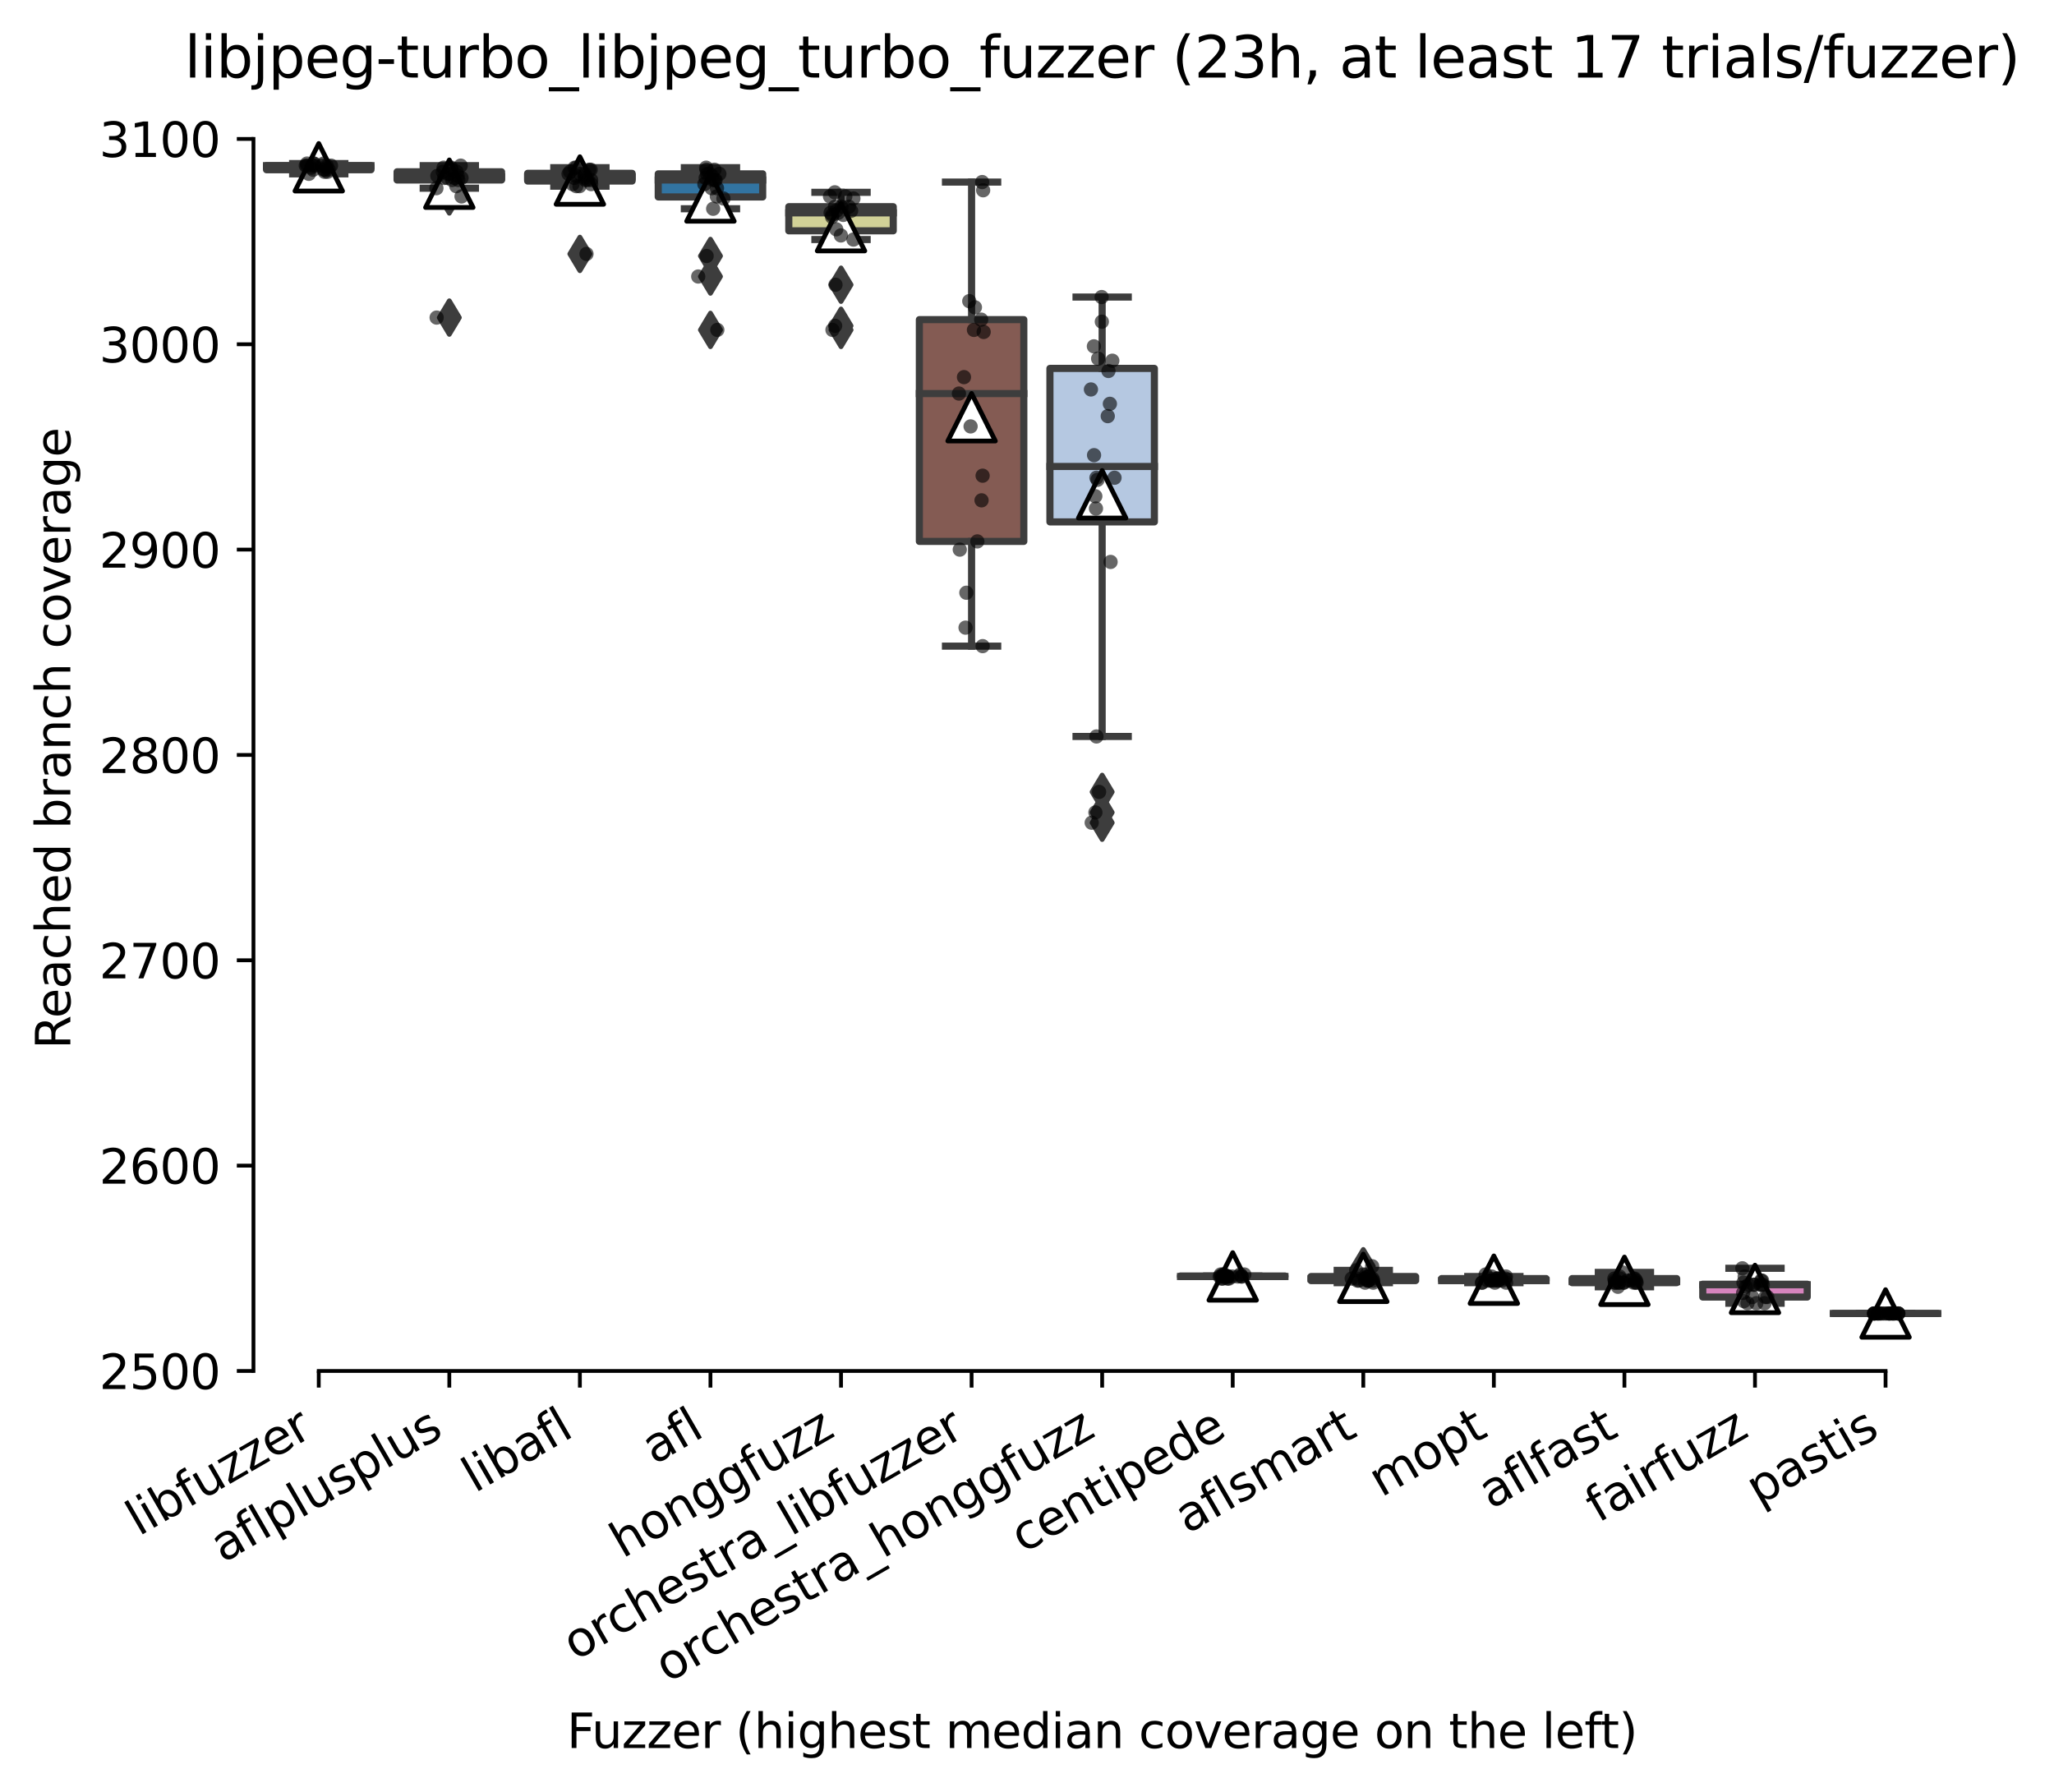 <?xml version="1.0" encoding="utf-8" standalone="no"?>
<!DOCTYPE svg PUBLIC "-//W3C//DTD SVG 1.1//EN"
  "http://www.w3.org/Graphics/SVG/1.1/DTD/svg11.dtd">
<svg xmlns:xlink="http://www.w3.org/1999/xlink" width="432.152pt" height="377.035pt" viewBox="0 0 432.152 377.035" xmlns="http://www.w3.org/2000/svg" version="1.1">
 <defs>
  <style type="text/css">*{stroke-linejoin: round; stroke-linecap: butt}</style>
 </defs>
 <g id="figure_1">
  <g id="patch_1">
   <path d="M 0 377.035 
L 432.152 377.035 
L 432.152 -0 
L 0 -0 
z
" style="fill: #ffffff"/>
  </g>
  <g id="axes_1">
   <g id="patch_2">
    <path d="M 53.328 288.43 
L 410.448 288.43 
L 410.448 22.318 
L 53.328 22.318 
z
" style="fill: #ffffff"/>
   </g>
   <g id="patch_3">
    <path d="M 56.075 35.71 
L 78.052 35.71 
L 78.052 34.846 
L 56.075 34.846 
L 56.075 35.71 
z
" clip-path="url(#pe8edfda14c)" style="fill: #c4b5d0; stroke: #3d3d3d; stroke-width: 1.5; stroke-linejoin: miter"/>
   </g>
   <g id="patch_4">
    <path d="M 83.546 37.87 
L 105.523 37.87 
L 105.523 36.142 
L 83.546 36.142 
L 83.546 37.87 
z
" clip-path="url(#pe8edfda14c)" style="fill: #c03d3e; stroke: #3d3d3d; stroke-width: 1.5; stroke-linejoin: miter"/>
   </g>
   <g id="patch_5">
    <path d="M 111.017 38.086 
L 132.993 38.086 
L 132.993 36.466 
L 111.017 36.466 
L 111.017 38.086 
z
" clip-path="url(#pe8edfda14c)" style="fill: #3a923a; stroke: #3d3d3d; stroke-width: 1.5; stroke-linejoin: miter"/>
   </g>
   <g id="patch_6">
    <path d="M 138.488 41.434 
L 160.464 41.434 
L 160.464 36.574 
L 138.488 36.574 
L 138.488 41.434 
z
" clip-path="url(#pe8edfda14c)" style="fill: #3274a1; stroke: #3d3d3d; stroke-width: 1.5; stroke-linejoin: miter"/>
   </g>
   <g id="patch_7">
    <path d="M 165.958 48.562 
L 187.935 48.562 
L 187.935 43.486 
L 165.958 43.486 
L 165.958 48.562 
z
" clip-path="url(#pe8edfda14c)" style="fill: #d1d197; stroke: #3d3d3d; stroke-width: 1.5; stroke-linejoin: miter"/>
   </g>
   <g id="patch_8">
    <path d="M 193.429 113.902 
L 215.406 113.902 
L 215.406 67.246 
L 193.429 67.246 
L 193.429 113.902 
z
" clip-path="url(#pe8edfda14c)" style="fill: #845b53; stroke: #3d3d3d; stroke-width: 1.5; stroke-linejoin: miter"/>
   </g>
   <g id="patch_9">
    <path d="M 220.9 109.798 
L 242.876 109.798 
L 242.876 77.506 
L 220.9 77.506 
L 220.9 109.798 
z
" clip-path="url(#pe8edfda14c)" style="fill: #b5c8e1; stroke: #3d3d3d; stroke-width: 1.5; stroke-linejoin: miter"/>
   </g>
   <g id="patch_10">
    <path d="M 248.371 268.558 
L 270.347 268.558 
L 270.347 268.45 
L 248.371 268.45 
L 248.371 268.558 
z
" clip-path="url(#pe8edfda14c)" style="fill: #e1812c; stroke: #3d3d3d; stroke-width: 1.5; stroke-linejoin: miter"/>
   </g>
   <g id="patch_11">
    <path d="M 275.841 269.422 
L 297.818 269.422 
L 297.818 268.558 
L 275.841 268.558 
L 275.841 269.422 
z
" clip-path="url(#pe8edfda14c)" style="fill: #c7c7c7; stroke: #3d3d3d; stroke-width: 1.5; stroke-linejoin: miter"/>
   </g>
   <g id="patch_12">
    <path d="M 303.312 269.422 
L 325.289 269.422 
L 325.289 268.99 
L 303.312 268.99 
L 303.312 269.422 
z
" clip-path="url(#pe8edfda14c)" style="fill: #7f7f7f; stroke: #3d3d3d; stroke-width: 1.5; stroke-linejoin: miter"/>
   </g>
   <g id="patch_13">
    <path d="M 330.783 269.854 
L 352.76 269.854 
L 352.76 268.99 
L 330.783 268.99 
L 330.783 269.854 
z
" clip-path="url(#pe8edfda14c)" style="fill: #9fd495; stroke: #3d3d3d; stroke-width: 1.5; stroke-linejoin: miter"/>
   </g>
   <g id="patch_14">
    <path d="M 358.254 272.878 
L 380.23 272.878 
L 380.23 270.178 
L 358.254 270.178 
L 358.254 272.878 
z
" clip-path="url(#pe8edfda14c)" style="fill: #d684bd; stroke: #3d3d3d; stroke-width: 1.5; stroke-linejoin: miter"/>
   </g>
   <g id="patch_15">
    <path d="M 385.724 276.334 
L 407.701 276.334 
L 407.701 276.334 
L 385.724 276.334 
L 385.724 276.334 
z
" clip-path="url(#pe8edfda14c)" style="fill: #bea09a; stroke: #3d3d3d; stroke-width: 1.5; stroke-linejoin: miter"/>
   </g>
   <g id="matplotlib.axis_1">
    <g id="xtick_1">
     <g id="line2d_1">
      <defs>
       <path id="m850b555c47" d="M 0 0 
L 0 3.5 
" style="stroke: #000000; stroke-width: 0.8"/>
      </defs>
      <g>
       <use xlink:href="#m850b555c47" x="67.064" y="288.43" style="stroke: #000000; stroke-width: 0.8"/>
      </g>
     </g>
     <g id="text_1">
      <!-- libfuzzer -->
      <g transform="translate(29.197 323.272) rotate(-30) scale(0.1 -0.1)">
       <defs>
        <path id="DejaVuSans-6c" d="M 603 4863 
L 1178 4863 
L 1178 0 
L 603 0 
L 603 4863 
z
" transform="scale(0.016)"/>
        <path id="DejaVuSans-69" d="M 603 3500 
L 1178 3500 
L 1178 0 
L 603 0 
L 603 3500 
z
M 603 4863 
L 1178 4863 
L 1178 4134 
L 603 4134 
L 603 4863 
z
" transform="scale(0.016)"/>
        <path id="DejaVuSans-62" d="M 3116 1747 
Q 3116 2381 2855 2742 
Q 2594 3103 2138 3103 
Q 1681 3103 1420 2742 
Q 1159 2381 1159 1747 
Q 1159 1113 1420 752 
Q 1681 391 2138 391 
Q 2594 391 2855 752 
Q 3116 1113 3116 1747 
z
M 1159 2969 
Q 1341 3281 1617 3432 
Q 1894 3584 2278 3584 
Q 2916 3584 3314 3078 
Q 3713 2572 3713 1747 
Q 3713 922 3314 415 
Q 2916 -91 2278 -91 
Q 1894 -91 1617 61 
Q 1341 213 1159 525 
L 1159 0 
L 581 0 
L 581 4863 
L 1159 4863 
L 1159 2969 
z
" transform="scale(0.016)"/>
        <path id="DejaVuSans-66" d="M 2375 4863 
L 2375 4384 
L 1825 4384 
Q 1516 4384 1395 4259 
Q 1275 4134 1275 3809 
L 1275 3500 
L 2222 3500 
L 2222 3053 
L 1275 3053 
L 1275 0 
L 697 0 
L 697 3053 
L 147 3053 
L 147 3500 
L 697 3500 
L 697 3744 
Q 697 4328 969 4595 
Q 1241 4863 1831 4863 
L 2375 4863 
z
" transform="scale(0.016)"/>
        <path id="DejaVuSans-75" d="M 544 1381 
L 544 3500 
L 1119 3500 
L 1119 1403 
Q 1119 906 1312 657 
Q 1506 409 1894 409 
Q 2359 409 2629 706 
Q 2900 1003 2900 1516 
L 2900 3500 
L 3475 3500 
L 3475 0 
L 2900 0 
L 2900 538 
Q 2691 219 2414 64 
Q 2138 -91 1772 -91 
Q 1169 -91 856 284 
Q 544 659 544 1381 
z
M 1991 3584 
L 1991 3584 
z
" transform="scale(0.016)"/>
        <path id="DejaVuSans-7a" d="M 353 3500 
L 3084 3500 
L 3084 2975 
L 922 459 
L 3084 459 
L 3084 0 
L 275 0 
L 275 525 
L 2438 3041 
L 353 3041 
L 353 3500 
z
" transform="scale(0.016)"/>
        <path id="DejaVuSans-65" d="M 3597 1894 
L 3597 1613 
L 953 1613 
Q 991 1019 1311 708 
Q 1631 397 2203 397 
Q 2534 397 2845 478 
Q 3156 559 3463 722 
L 3463 178 
Q 3153 47 2828 -22 
Q 2503 -91 2169 -91 
Q 1331 -91 842 396 
Q 353 884 353 1716 
Q 353 2575 817 3079 
Q 1281 3584 2069 3584 
Q 2775 3584 3186 3129 
Q 3597 2675 3597 1894 
z
M 3022 2063 
Q 3016 2534 2758 2815 
Q 2500 3097 2075 3097 
Q 1594 3097 1305 2825 
Q 1016 2553 972 2059 
L 3022 2063 
z
" transform="scale(0.016)"/>
        <path id="DejaVuSans-72" d="M 2631 2963 
Q 2534 3019 2420 3045 
Q 2306 3072 2169 3072 
Q 1681 3072 1420 2755 
Q 1159 2438 1159 1844 
L 1159 0 
L 581 0 
L 581 3500 
L 1159 3500 
L 1159 2956 
Q 1341 3275 1631 3429 
Q 1922 3584 2338 3584 
Q 2397 3584 2469 3576 
Q 2541 3569 2628 3553 
L 2631 2963 
z
" transform="scale(0.016)"/>
       </defs>
       <use xlink:href="#DejaVuSans-6c"/>
       <use xlink:href="#DejaVuSans-69" x="27.783"/>
       <use xlink:href="#DejaVuSans-62" x="55.566"/>
       <use xlink:href="#DejaVuSans-66" x="119.043"/>
       <use xlink:href="#DejaVuSans-75" x="154.248"/>
       <use xlink:href="#DejaVuSans-7a" x="217.627"/>
       <use xlink:href="#DejaVuSans-7a" x="270.117"/>
       <use xlink:href="#DejaVuSans-65" x="322.607"/>
       <use xlink:href="#DejaVuSans-72" x="384.131"/>
      </g>
     </g>
    </g>
    <g id="xtick_2">
     <g id="line2d_2">
      <g>
       <use xlink:href="#m850b555c47" x="94.534" y="288.43" style="stroke: #000000; stroke-width: 0.8"/>
      </g>
     </g>
     <g id="text_2">
      <!-- aflplusplus -->
      <g transform="translate(46.925 328.897) rotate(-30) scale(0.1 -0.1)">
       <defs>
        <path id="DejaVuSans-61" d="M 2194 1759 
Q 1497 1759 1228 1600 
Q 959 1441 959 1056 
Q 959 750 1161 570 
Q 1363 391 1709 391 
Q 2188 391 2477 730 
Q 2766 1069 2766 1631 
L 2766 1759 
L 2194 1759 
z
M 3341 1997 
L 3341 0 
L 2766 0 
L 2766 531 
Q 2569 213 2275 61 
Q 1981 -91 1556 -91 
Q 1019 -91 701 211 
Q 384 513 384 1019 
Q 384 1609 779 1909 
Q 1175 2209 1959 2209 
L 2766 2209 
L 2766 2266 
Q 2766 2663 2505 2880 
Q 2244 3097 1772 3097 
Q 1472 3097 1187 3025 
Q 903 2953 641 2809 
L 641 3341 
Q 956 3463 1253 3523 
Q 1550 3584 1831 3584 
Q 2591 3584 2966 3190 
Q 3341 2797 3341 1997 
z
" transform="scale(0.016)"/>
        <path id="DejaVuSans-70" d="M 1159 525 
L 1159 -1331 
L 581 -1331 
L 581 3500 
L 1159 3500 
L 1159 2969 
Q 1341 3281 1617 3432 
Q 1894 3584 2278 3584 
Q 2916 3584 3314 3078 
Q 3713 2572 3713 1747 
Q 3713 922 3314 415 
Q 2916 -91 2278 -91 
Q 1894 -91 1617 61 
Q 1341 213 1159 525 
z
M 3116 1747 
Q 3116 2381 2855 2742 
Q 2594 3103 2138 3103 
Q 1681 3103 1420 2742 
Q 1159 2381 1159 1747 
Q 1159 1113 1420 752 
Q 1681 391 2138 391 
Q 2594 391 2855 752 
Q 3116 1113 3116 1747 
z
" transform="scale(0.016)"/>
        <path id="DejaVuSans-73" d="M 2834 3397 
L 2834 2853 
Q 2591 2978 2328 3040 
Q 2066 3103 1784 3103 
Q 1356 3103 1142 2972 
Q 928 2841 928 2578 
Q 928 2378 1081 2264 
Q 1234 2150 1697 2047 
L 1894 2003 
Q 2506 1872 2764 1633 
Q 3022 1394 3022 966 
Q 3022 478 2636 193 
Q 2250 -91 1575 -91 
Q 1294 -91 989 -36 
Q 684 19 347 128 
L 347 722 
Q 666 556 975 473 
Q 1284 391 1588 391 
Q 1994 391 2212 530 
Q 2431 669 2431 922 
Q 2431 1156 2273 1281 
Q 2116 1406 1581 1522 
L 1381 1569 
Q 847 1681 609 1914 
Q 372 2147 372 2553 
Q 372 3047 722 3315 
Q 1072 3584 1716 3584 
Q 2034 3584 2315 3537 
Q 2597 3491 2834 3397 
z
" transform="scale(0.016)"/>
       </defs>
       <use xlink:href="#DejaVuSans-61"/>
       <use xlink:href="#DejaVuSans-66" x="61.279"/>
       <use xlink:href="#DejaVuSans-6c" x="96.484"/>
       <use xlink:href="#DejaVuSans-70" x="124.268"/>
       <use xlink:href="#DejaVuSans-6c" x="187.744"/>
       <use xlink:href="#DejaVuSans-75" x="215.527"/>
       <use xlink:href="#DejaVuSans-73" x="278.906"/>
       <use xlink:href="#DejaVuSans-70" x="331.006"/>
       <use xlink:href="#DejaVuSans-6c" x="394.482"/>
       <use xlink:href="#DejaVuSans-75" x="422.266"/>
       <use xlink:href="#DejaVuSans-73" x="485.645"/>
      </g>
     </g>
    </g>
    <g id="xtick_3">
     <g id="line2d_3">
      <g>
       <use xlink:href="#m850b555c47" x="122.005" y="288.43" style="stroke: #000000; stroke-width: 0.8"/>
      </g>
     </g>
     <g id="text_3">
      <!-- libafl -->
      <g transform="translate(99.894 314.176) rotate(-30) scale(0.1 -0.1)">
       <use xlink:href="#DejaVuSans-6c"/>
       <use xlink:href="#DejaVuSans-69" x="27.783"/>
       <use xlink:href="#DejaVuSans-62" x="55.566"/>
       <use xlink:href="#DejaVuSans-61" x="119.043"/>
       <use xlink:href="#DejaVuSans-66" x="180.322"/>
       <use xlink:href="#DejaVuSans-6c" x="215.527"/>
      </g>
     </g>
    </g>
    <g id="xtick_4">
     <g id="line2d_4">
      <g>
       <use xlink:href="#m850b555c47" x="149.476" y="288.43" style="stroke: #000000; stroke-width: 0.8"/>
      </g>
     </g>
     <g id="text_4">
      <!-- afl -->
      <g transform="translate(137.674 308.224) rotate(-30) scale(0.1 -0.1)">
       <use xlink:href="#DejaVuSans-61"/>
       <use xlink:href="#DejaVuSans-66" x="61.279"/>
       <use xlink:href="#DejaVuSans-6c" x="96.484"/>
      </g>
     </g>
    </g>
    <g id="xtick_5">
     <g id="line2d_5">
      <g>
       <use xlink:href="#m850b555c47" x="176.947" y="288.43" style="stroke: #000000; stroke-width: 0.8"/>
      </g>
     </g>
     <g id="text_5">
      <!-- honggfuzz -->
      <g transform="translate(131.007 327.933) rotate(-30) scale(0.1 -0.1)">
       <defs>
        <path id="DejaVuSans-68" d="M 3513 2113 
L 3513 0 
L 2938 0 
L 2938 2094 
Q 2938 2591 2744 2837 
Q 2550 3084 2163 3084 
Q 1697 3084 1428 2787 
Q 1159 2491 1159 1978 
L 1159 0 
L 581 0 
L 581 4863 
L 1159 4863 
L 1159 2956 
Q 1366 3272 1645 3428 
Q 1925 3584 2291 3584 
Q 2894 3584 3203 3211 
Q 3513 2838 3513 2113 
z
" transform="scale(0.016)"/>
        <path id="DejaVuSans-6f" d="M 1959 3097 
Q 1497 3097 1228 2736 
Q 959 2375 959 1747 
Q 959 1119 1226 758 
Q 1494 397 1959 397 
Q 2419 397 2687 759 
Q 2956 1122 2956 1747 
Q 2956 2369 2687 2733 
Q 2419 3097 1959 3097 
z
M 1959 3584 
Q 2709 3584 3137 3096 
Q 3566 2609 3566 1747 
Q 3566 888 3137 398 
Q 2709 -91 1959 -91 
Q 1206 -91 779 398 
Q 353 888 353 1747 
Q 353 2609 779 3096 
Q 1206 3584 1959 3584 
z
" transform="scale(0.016)"/>
        <path id="DejaVuSans-6e" d="M 3513 2113 
L 3513 0 
L 2938 0 
L 2938 2094 
Q 2938 2591 2744 2837 
Q 2550 3084 2163 3084 
Q 1697 3084 1428 2787 
Q 1159 2491 1159 1978 
L 1159 0 
L 581 0 
L 581 3500 
L 1159 3500 
L 1159 2956 
Q 1366 3272 1645 3428 
Q 1925 3584 2291 3584 
Q 2894 3584 3203 3211 
Q 3513 2838 3513 2113 
z
" transform="scale(0.016)"/>
        <path id="DejaVuSans-67" d="M 2906 1791 
Q 2906 2416 2648 2759 
Q 2391 3103 1925 3103 
Q 1463 3103 1205 2759 
Q 947 2416 947 1791 
Q 947 1169 1205 825 
Q 1463 481 1925 481 
Q 2391 481 2648 825 
Q 2906 1169 2906 1791 
z
M 3481 434 
Q 3481 -459 3084 -895 
Q 2688 -1331 1869 -1331 
Q 1566 -1331 1297 -1286 
Q 1028 -1241 775 -1147 
L 775 -588 
Q 1028 -725 1275 -790 
Q 1522 -856 1778 -856 
Q 2344 -856 2625 -561 
Q 2906 -266 2906 331 
L 2906 616 
Q 2728 306 2450 153 
Q 2172 0 1784 0 
Q 1141 0 747 490 
Q 353 981 353 1791 
Q 353 2603 747 3093 
Q 1141 3584 1784 3584 
Q 2172 3584 2450 3431 
Q 2728 3278 2906 2969 
L 2906 3500 
L 3481 3500 
L 3481 434 
z
" transform="scale(0.016)"/>
       </defs>
       <use xlink:href="#DejaVuSans-68"/>
       <use xlink:href="#DejaVuSans-6f" x="63.379"/>
       <use xlink:href="#DejaVuSans-6e" x="124.561"/>
       <use xlink:href="#DejaVuSans-67" x="187.939"/>
       <use xlink:href="#DejaVuSans-67" x="251.416"/>
       <use xlink:href="#DejaVuSans-66" x="314.893"/>
       <use xlink:href="#DejaVuSans-75" x="350.098"/>
       <use xlink:href="#DejaVuSans-7a" x="413.477"/>
       <use xlink:href="#DejaVuSans-7a" x="465.967"/>
      </g>
     </g>
    </g>
    <g id="xtick_6">
     <g id="line2d_6">
      <g>
       <use xlink:href="#m850b555c47" x="204.417" y="288.43" style="stroke: #000000; stroke-width: 0.8"/>
      </g>
     </g>
     <g id="text_6">
      <!-- orchestra_libfuzzer -->
      <g transform="translate(121.065 349.454) rotate(-30) scale(0.1 -0.1)">
       <defs>
        <path id="DejaVuSans-63" d="M 3122 3366 
L 3122 2828 
Q 2878 2963 2633 3030 
Q 2388 3097 2138 3097 
Q 1578 3097 1268 2742 
Q 959 2388 959 1747 
Q 959 1106 1268 751 
Q 1578 397 2138 397 
Q 2388 397 2633 464 
Q 2878 531 3122 666 
L 3122 134 
Q 2881 22 2623 -34 
Q 2366 -91 2075 -91 
Q 1284 -91 818 406 
Q 353 903 353 1747 
Q 353 2603 823 3093 
Q 1294 3584 2113 3584 
Q 2378 3584 2631 3529 
Q 2884 3475 3122 3366 
z
" transform="scale(0.016)"/>
        <path id="DejaVuSans-74" d="M 1172 4494 
L 1172 3500 
L 2356 3500 
L 2356 3053 
L 1172 3053 
L 1172 1153 
Q 1172 725 1289 603 
Q 1406 481 1766 481 
L 2356 481 
L 2356 0 
L 1766 0 
Q 1100 0 847 248 
Q 594 497 594 1153 
L 594 3053 
L 172 3053 
L 172 3500 
L 594 3500 
L 594 4494 
L 1172 4494 
z
" transform="scale(0.016)"/>
        <path id="DejaVuSans-5f" d="M 3263 -1063 
L 3263 -1509 
L -63 -1509 
L -63 -1063 
L 3263 -1063 
z
" transform="scale(0.016)"/>
       </defs>
       <use xlink:href="#DejaVuSans-6f"/>
       <use xlink:href="#DejaVuSans-72" x="61.182"/>
       <use xlink:href="#DejaVuSans-63" x="100.045"/>
       <use xlink:href="#DejaVuSans-68" x="155.025"/>
       <use xlink:href="#DejaVuSans-65" x="218.404"/>
       <use xlink:href="#DejaVuSans-73" x="279.928"/>
       <use xlink:href="#DejaVuSans-74" x="332.027"/>
       <use xlink:href="#DejaVuSans-72" x="371.236"/>
       <use xlink:href="#DejaVuSans-61" x="412.35"/>
       <use xlink:href="#DejaVuSans-5f" x="473.629"/>
       <use xlink:href="#DejaVuSans-6c" x="523.629"/>
       <use xlink:href="#DejaVuSans-69" x="551.412"/>
       <use xlink:href="#DejaVuSans-62" x="579.195"/>
       <use xlink:href="#DejaVuSans-66" x="642.672"/>
       <use xlink:href="#DejaVuSans-75" x="677.877"/>
       <use xlink:href="#DejaVuSans-7a" x="741.256"/>
       <use xlink:href="#DejaVuSans-7a" x="793.746"/>
       <use xlink:href="#DejaVuSans-65" x="846.236"/>
       <use xlink:href="#DejaVuSans-72" x="907.76"/>
      </g>
     </g>
    </g>
    <g id="xtick_7">
     <g id="line2d_7">
      <g>
       <use xlink:href="#m850b555c47" x="231.888" y="288.43" style="stroke: #000000; stroke-width: 0.8"/>
      </g>
     </g>
     <g id="text_7">
      <!-- orchestra_honggfuzz -->
      <g transform="translate(140.463 354.114) rotate(-30) scale(0.1 -0.1)">
       <use xlink:href="#DejaVuSans-6f"/>
       <use xlink:href="#DejaVuSans-72" x="61.182"/>
       <use xlink:href="#DejaVuSans-63" x="100.045"/>
       <use xlink:href="#DejaVuSans-68" x="155.025"/>
       <use xlink:href="#DejaVuSans-65" x="218.404"/>
       <use xlink:href="#DejaVuSans-73" x="279.928"/>
       <use xlink:href="#DejaVuSans-74" x="332.027"/>
       <use xlink:href="#DejaVuSans-72" x="371.236"/>
       <use xlink:href="#DejaVuSans-61" x="412.35"/>
       <use xlink:href="#DejaVuSans-5f" x="473.629"/>
       <use xlink:href="#DejaVuSans-68" x="523.629"/>
       <use xlink:href="#DejaVuSans-6f" x="587.008"/>
       <use xlink:href="#DejaVuSans-6e" x="648.189"/>
       <use xlink:href="#DejaVuSans-67" x="711.568"/>
       <use xlink:href="#DejaVuSans-67" x="775.045"/>
       <use xlink:href="#DejaVuSans-66" x="838.521"/>
       <use xlink:href="#DejaVuSans-75" x="873.727"/>
       <use xlink:href="#DejaVuSans-7a" x="937.105"/>
       <use xlink:href="#DejaVuSans-7a" x="989.596"/>
      </g>
     </g>
    </g>
    <g id="xtick_8">
     <g id="line2d_8">
      <g>
       <use xlink:href="#m850b555c47" x="259.359" y="288.43" style="stroke: #000000; stroke-width: 0.8"/>
      </g>
     </g>
     <g id="text_8">
      <!-- centipede -->
      <g transform="translate(215.286 326.856) rotate(-30) scale(0.1 -0.1)">
       <defs>
        <path id="DejaVuSans-64" d="M 2906 2969 
L 2906 4863 
L 3481 4863 
L 3481 0 
L 2906 0 
L 2906 525 
Q 2725 213 2448 61 
Q 2172 -91 1784 -91 
Q 1150 -91 751 415 
Q 353 922 353 1747 
Q 353 2572 751 3078 
Q 1150 3584 1784 3584 
Q 2172 3584 2448 3432 
Q 2725 3281 2906 2969 
z
M 947 1747 
Q 947 1113 1208 752 
Q 1469 391 1925 391 
Q 2381 391 2643 752 
Q 2906 1113 2906 1747 
Q 2906 2381 2643 2742 
Q 2381 3103 1925 3103 
Q 1469 3103 1208 2742 
Q 947 2381 947 1747 
z
" transform="scale(0.016)"/>
       </defs>
       <use xlink:href="#DejaVuSans-63"/>
       <use xlink:href="#DejaVuSans-65" x="54.98"/>
       <use xlink:href="#DejaVuSans-6e" x="116.504"/>
       <use xlink:href="#DejaVuSans-74" x="179.883"/>
       <use xlink:href="#DejaVuSans-69" x="219.092"/>
       <use xlink:href="#DejaVuSans-70" x="246.875"/>
       <use xlink:href="#DejaVuSans-65" x="310.352"/>
       <use xlink:href="#DejaVuSans-64" x="371.875"/>
       <use xlink:href="#DejaVuSans-65" x="435.352"/>
      </g>
     </g>
    </g>
    <g id="xtick_9">
     <g id="line2d_9">
      <g>
       <use xlink:href="#m850b555c47" x="286.83" y="288.43" style="stroke: #000000; stroke-width: 0.8"/>
      </g>
     </g>
     <g id="text_9">
      <!-- aflsmart -->
      <g transform="translate(249.819 322.779) rotate(-30) scale(0.1 -0.1)">
       <defs>
        <path id="DejaVuSans-6d" d="M 3328 2828 
Q 3544 3216 3844 3400 
Q 4144 3584 4550 3584 
Q 5097 3584 5394 3201 
Q 5691 2819 5691 2113 
L 5691 0 
L 5113 0 
L 5113 2094 
Q 5113 2597 4934 2840 
Q 4756 3084 4391 3084 
Q 3944 3084 3684 2787 
Q 3425 2491 3425 1978 
L 3425 0 
L 2847 0 
L 2847 2094 
Q 2847 2600 2669 2842 
Q 2491 3084 2119 3084 
Q 1678 3084 1418 2786 
Q 1159 2488 1159 1978 
L 1159 0 
L 581 0 
L 581 3500 
L 1159 3500 
L 1159 2956 
Q 1356 3278 1631 3431 
Q 1906 3584 2284 3584 
Q 2666 3584 2933 3390 
Q 3200 3197 3328 2828 
z
" transform="scale(0.016)"/>
       </defs>
       <use xlink:href="#DejaVuSans-61"/>
       <use xlink:href="#DejaVuSans-66" x="61.279"/>
       <use xlink:href="#DejaVuSans-6c" x="96.484"/>
       <use xlink:href="#DejaVuSans-73" x="124.268"/>
       <use xlink:href="#DejaVuSans-6d" x="176.367"/>
       <use xlink:href="#DejaVuSans-61" x="273.779"/>
       <use xlink:href="#DejaVuSans-72" x="335.059"/>
       <use xlink:href="#DejaVuSans-74" x="376.172"/>
      </g>
     </g>
    </g>
    <g id="xtick_10">
     <g id="line2d_10">
      <g>
       <use xlink:href="#m850b555c47" x="314.3" y="288.43" style="stroke: #000000; stroke-width: 0.8"/>
      </g>
     </g>
     <g id="text_10">
      <!-- mopt -->
      <g transform="translate(290.633 315.075) rotate(-30) scale(0.1 -0.1)">
       <use xlink:href="#DejaVuSans-6d"/>
       <use xlink:href="#DejaVuSans-6f" x="97.412"/>
       <use xlink:href="#DejaVuSans-70" x="158.594"/>
       <use xlink:href="#DejaVuSans-74" x="222.07"/>
      </g>
     </g>
    </g>
    <g id="xtick_11">
     <g id="line2d_11">
      <g>
       <use xlink:href="#m850b555c47" x="341.771" y="288.43" style="stroke: #000000; stroke-width: 0.8"/>
      </g>
     </g>
     <g id="text_11">
      <!-- aflfast -->
      <g transform="translate(313.707 317.613) rotate(-30) scale(0.1 -0.1)">
       <use xlink:href="#DejaVuSans-61"/>
       <use xlink:href="#DejaVuSans-66" x="61.279"/>
       <use xlink:href="#DejaVuSans-6c" x="96.484"/>
       <use xlink:href="#DejaVuSans-66" x="124.268"/>
       <use xlink:href="#DejaVuSans-61" x="159.473"/>
       <use xlink:href="#DejaVuSans-73" x="220.752"/>
       <use xlink:href="#DejaVuSans-74" x="272.852"/>
      </g>
     </g>
    </g>
    <g id="xtick_12">
     <g id="line2d_12">
      <g>
       <use xlink:href="#m850b555c47" x="369.242" y="288.43" style="stroke: #000000; stroke-width: 0.8"/>
      </g>
     </g>
     <g id="text_12">
      <!-- fairfuzz -->
      <g transform="translate(336.253 320.457) rotate(-30) scale(0.1 -0.1)">
       <use xlink:href="#DejaVuSans-66"/>
       <use xlink:href="#DejaVuSans-61" x="35.205"/>
       <use xlink:href="#DejaVuSans-69" x="96.484"/>
       <use xlink:href="#DejaVuSans-72" x="124.268"/>
       <use xlink:href="#DejaVuSans-66" x="165.381"/>
       <use xlink:href="#DejaVuSans-75" x="200.586"/>
       <use xlink:href="#DejaVuSans-7a" x="263.965"/>
       <use xlink:href="#DejaVuSans-7a" x="316.455"/>
      </g>
     </g>
    </g>
    <g id="xtick_13">
     <g id="line2d_13">
      <g>
       <use xlink:href="#m850b555c47" x="396.713" y="288.43" style="stroke: #000000; stroke-width: 0.8"/>
      </g>
     </g>
     <g id="text_13">
      <!-- pastis -->
      <g transform="translate(370.044 316.807) rotate(-30) scale(0.1 -0.1)">
       <use xlink:href="#DejaVuSans-70"/>
       <use xlink:href="#DejaVuSans-61" x="63.477"/>
       <use xlink:href="#DejaVuSans-73" x="124.756"/>
       <use xlink:href="#DejaVuSans-74" x="176.855"/>
       <use xlink:href="#DejaVuSans-69" x="216.064"/>
       <use xlink:href="#DejaVuSans-73" x="243.848"/>
      </g>
     </g>
    </g>
    <g id="text_14">
     <!-- Fuzzer (highest median coverage on the left) -->
     <g transform="translate(119.27 367.755) scale(0.1 -0.1)">
      <defs>
       <path id="DejaVuSans-46" d="M 628 4666 
L 3309 4666 
L 3309 4134 
L 1259 4134 
L 1259 2759 
L 3109 2759 
L 3109 2228 
L 1259 2228 
L 1259 0 
L 628 0 
L 628 4666 
z
" transform="scale(0.016)"/>
       <path id="DejaVuSans-20" transform="scale(0.016)"/>
       <path id="DejaVuSans-28" d="M 1984 4856 
Q 1566 4138 1362 3434 
Q 1159 2731 1159 2009 
Q 1159 1288 1364 580 
Q 1569 -128 1984 -844 
L 1484 -844 
Q 1016 -109 783 600 
Q 550 1309 550 2009 
Q 550 2706 781 3412 
Q 1013 4119 1484 4856 
L 1984 4856 
z
" transform="scale(0.016)"/>
       <path id="DejaVuSans-76" d="M 191 3500 
L 800 3500 
L 1894 563 
L 2988 3500 
L 3597 3500 
L 2284 0 
L 1503 0 
L 191 3500 
z
" transform="scale(0.016)"/>
       <path id="DejaVuSans-29" d="M 513 4856 
L 1013 4856 
Q 1481 4119 1714 3412 
Q 1947 2706 1947 2009 
Q 1947 1309 1714 600 
Q 1481 -109 1013 -844 
L 513 -844 
Q 928 -128 1133 580 
Q 1338 1288 1338 2009 
Q 1338 2731 1133 3434 
Q 928 4138 513 4856 
z
" transform="scale(0.016)"/>
      </defs>
      <use xlink:href="#DejaVuSans-46"/>
      <use xlink:href="#DejaVuSans-75" x="52.02"/>
      <use xlink:href="#DejaVuSans-7a" x="115.398"/>
      <use xlink:href="#DejaVuSans-7a" x="167.889"/>
      <use xlink:href="#DejaVuSans-65" x="220.379"/>
      <use xlink:href="#DejaVuSans-72" x="281.902"/>
      <use xlink:href="#DejaVuSans-20" x="323.016"/>
      <use xlink:href="#DejaVuSans-28" x="354.803"/>
      <use xlink:href="#DejaVuSans-68" x="393.816"/>
      <use xlink:href="#DejaVuSans-69" x="457.195"/>
      <use xlink:href="#DejaVuSans-67" x="484.979"/>
      <use xlink:href="#DejaVuSans-68" x="548.455"/>
      <use xlink:href="#DejaVuSans-65" x="611.834"/>
      <use xlink:href="#DejaVuSans-73" x="673.357"/>
      <use xlink:href="#DejaVuSans-74" x="725.457"/>
      <use xlink:href="#DejaVuSans-20" x="764.666"/>
      <use xlink:href="#DejaVuSans-6d" x="796.453"/>
      <use xlink:href="#DejaVuSans-65" x="893.865"/>
      <use xlink:href="#DejaVuSans-64" x="955.389"/>
      <use xlink:href="#DejaVuSans-69" x="1018.865"/>
      <use xlink:href="#DejaVuSans-61" x="1046.648"/>
      <use xlink:href="#DejaVuSans-6e" x="1107.928"/>
      <use xlink:href="#DejaVuSans-20" x="1171.307"/>
      <use xlink:href="#DejaVuSans-63" x="1203.094"/>
      <use xlink:href="#DejaVuSans-6f" x="1258.074"/>
      <use xlink:href="#DejaVuSans-76" x="1319.256"/>
      <use xlink:href="#DejaVuSans-65" x="1378.436"/>
      <use xlink:href="#DejaVuSans-72" x="1439.959"/>
      <use xlink:href="#DejaVuSans-61" x="1481.072"/>
      <use xlink:href="#DejaVuSans-67" x="1542.352"/>
      <use xlink:href="#DejaVuSans-65" x="1605.828"/>
      <use xlink:href="#DejaVuSans-20" x="1667.352"/>
      <use xlink:href="#DejaVuSans-6f" x="1699.139"/>
      <use xlink:href="#DejaVuSans-6e" x="1760.32"/>
      <use xlink:href="#DejaVuSans-20" x="1823.699"/>
      <use xlink:href="#DejaVuSans-74" x="1855.486"/>
      <use xlink:href="#DejaVuSans-68" x="1894.695"/>
      <use xlink:href="#DejaVuSans-65" x="1958.074"/>
      <use xlink:href="#DejaVuSans-20" x="2019.598"/>
      <use xlink:href="#DejaVuSans-6c" x="2051.385"/>
      <use xlink:href="#DejaVuSans-65" x="2079.168"/>
      <use xlink:href="#DejaVuSans-66" x="2140.691"/>
      <use xlink:href="#DejaVuSans-74" x="2174.146"/>
      <use xlink:href="#DejaVuSans-29" x="2213.355"/>
     </g>
    </g>
   </g>
   <g id="matplotlib.axis_2">
    <g id="ytick_1">
     <g id="line2d_14">
      <defs>
       <path id="m244b5bd568" d="M 0 0 
L -3.5 0 
" style="stroke: #000000; stroke-width: 0.8"/>
      </defs>
      <g>
       <use xlink:href="#m244b5bd568" x="53.328" y="288.43" style="stroke: #000000; stroke-width: 0.8"/>
      </g>
     </g>
     <g id="text_15">
      <!-- 2500 -->
      <g transform="translate(20.878 292.229) scale(0.1 -0.1)">
       <defs>
        <path id="DejaVuSans-32" d="M 1228 531 
L 3431 531 
L 3431 0 
L 469 0 
L 469 531 
Q 828 903 1448 1529 
Q 2069 2156 2228 2338 
Q 2531 2678 2651 2914 
Q 2772 3150 2772 3378 
Q 2772 3750 2511 3984 
Q 2250 4219 1831 4219 
Q 1534 4219 1204 4116 
Q 875 4013 500 3803 
L 500 4441 
Q 881 4594 1212 4672 
Q 1544 4750 1819 4750 
Q 2544 4750 2975 4387 
Q 3406 4025 3406 3419 
Q 3406 3131 3298 2873 
Q 3191 2616 2906 2266 
Q 2828 2175 2409 1742 
Q 1991 1309 1228 531 
z
" transform="scale(0.016)"/>
        <path id="DejaVuSans-35" d="M 691 4666 
L 3169 4666 
L 3169 4134 
L 1269 4134 
L 1269 2991 
Q 1406 3038 1543 3061 
Q 1681 3084 1819 3084 
Q 2600 3084 3056 2656 
Q 3513 2228 3513 1497 
Q 3513 744 3044 326 
Q 2575 -91 1722 -91 
Q 1428 -91 1123 -41 
Q 819 9 494 109 
L 494 744 
Q 775 591 1075 516 
Q 1375 441 1709 441 
Q 2250 441 2565 725 
Q 2881 1009 2881 1497 
Q 2881 1984 2565 2268 
Q 2250 2553 1709 2553 
Q 1456 2553 1204 2497 
Q 953 2441 691 2322 
L 691 4666 
z
" transform="scale(0.016)"/>
        <path id="DejaVuSans-30" d="M 2034 4250 
Q 1547 4250 1301 3770 
Q 1056 3291 1056 2328 
Q 1056 1369 1301 889 
Q 1547 409 2034 409 
Q 2525 409 2770 889 
Q 3016 1369 3016 2328 
Q 3016 3291 2770 3770 
Q 2525 4250 2034 4250 
z
M 2034 4750 
Q 2819 4750 3233 4129 
Q 3647 3509 3647 2328 
Q 3647 1150 3233 529 
Q 2819 -91 2034 -91 
Q 1250 -91 836 529 
Q 422 1150 422 2328 
Q 422 3509 836 4129 
Q 1250 4750 2034 4750 
z
" transform="scale(0.016)"/>
       </defs>
       <use xlink:href="#DejaVuSans-32"/>
       <use xlink:href="#DejaVuSans-35" x="63.623"/>
       <use xlink:href="#DejaVuSans-30" x="127.246"/>
       <use xlink:href="#DejaVuSans-30" x="190.869"/>
      </g>
     </g>
    </g>
    <g id="ytick_2">
     <g id="line2d_15">
      <g>
       <use xlink:href="#m244b5bd568" x="53.328" y="245.23" style="stroke: #000000; stroke-width: 0.8"/>
      </g>
     </g>
     <g id="text_16">
      <!-- 2600 -->
      <g transform="translate(20.878 249.029) scale(0.1 -0.1)">
       <defs>
        <path id="DejaVuSans-36" d="M 2113 2584 
Q 1688 2584 1439 2293 
Q 1191 2003 1191 1497 
Q 1191 994 1439 701 
Q 1688 409 2113 409 
Q 2538 409 2786 701 
Q 3034 994 3034 1497 
Q 3034 2003 2786 2293 
Q 2538 2584 2113 2584 
z
M 3366 4563 
L 3366 3988 
Q 3128 4100 2886 4159 
Q 2644 4219 2406 4219 
Q 1781 4219 1451 3797 
Q 1122 3375 1075 2522 
Q 1259 2794 1537 2939 
Q 1816 3084 2150 3084 
Q 2853 3084 3261 2657 
Q 3669 2231 3669 1497 
Q 3669 778 3244 343 
Q 2819 -91 2113 -91 
Q 1303 -91 875 529 
Q 447 1150 447 2328 
Q 447 3434 972 4092 
Q 1497 4750 2381 4750 
Q 2619 4750 2861 4703 
Q 3103 4656 3366 4563 
z
" transform="scale(0.016)"/>
       </defs>
       <use xlink:href="#DejaVuSans-32"/>
       <use xlink:href="#DejaVuSans-36" x="63.623"/>
       <use xlink:href="#DejaVuSans-30" x="127.246"/>
       <use xlink:href="#DejaVuSans-30" x="190.869"/>
      </g>
     </g>
    </g>
    <g id="ytick_3">
     <g id="line2d_16">
      <g>
       <use xlink:href="#m244b5bd568" x="53.328" y="202.03" style="stroke: #000000; stroke-width: 0.8"/>
      </g>
     </g>
     <g id="text_17">
      <!-- 2700 -->
      <g transform="translate(20.878 205.829) scale(0.1 -0.1)">
       <defs>
        <path id="DejaVuSans-37" d="M 525 4666 
L 3525 4666 
L 3525 4397 
L 1831 0 
L 1172 0 
L 2766 4134 
L 525 4134 
L 525 4666 
z
" transform="scale(0.016)"/>
       </defs>
       <use xlink:href="#DejaVuSans-32"/>
       <use xlink:href="#DejaVuSans-37" x="63.623"/>
       <use xlink:href="#DejaVuSans-30" x="127.246"/>
       <use xlink:href="#DejaVuSans-30" x="190.869"/>
      </g>
     </g>
    </g>
    <g id="ytick_4">
     <g id="line2d_17">
      <g>
       <use xlink:href="#m244b5bd568" x="53.328" y="158.83" style="stroke: #000000; stroke-width: 0.8"/>
      </g>
     </g>
     <g id="text_18">
      <!-- 2800 -->
      <g transform="translate(20.878 162.629) scale(0.1 -0.1)">
       <defs>
        <path id="DejaVuSans-38" d="M 2034 2216 
Q 1584 2216 1326 1975 
Q 1069 1734 1069 1313 
Q 1069 891 1326 650 
Q 1584 409 2034 409 
Q 2484 409 2743 651 
Q 3003 894 3003 1313 
Q 3003 1734 2745 1975 
Q 2488 2216 2034 2216 
z
M 1403 2484 
Q 997 2584 770 2862 
Q 544 3141 544 3541 
Q 544 4100 942 4425 
Q 1341 4750 2034 4750 
Q 2731 4750 3128 4425 
Q 3525 4100 3525 3541 
Q 3525 3141 3298 2862 
Q 3072 2584 2669 2484 
Q 3125 2378 3379 2068 
Q 3634 1759 3634 1313 
Q 3634 634 3220 271 
Q 2806 -91 2034 -91 
Q 1263 -91 848 271 
Q 434 634 434 1313 
Q 434 1759 690 2068 
Q 947 2378 1403 2484 
z
M 1172 3481 
Q 1172 3119 1398 2916 
Q 1625 2713 2034 2713 
Q 2441 2713 2670 2916 
Q 2900 3119 2900 3481 
Q 2900 3844 2670 4047 
Q 2441 4250 2034 4250 
Q 1625 4250 1398 4047 
Q 1172 3844 1172 3481 
z
" transform="scale(0.016)"/>
       </defs>
       <use xlink:href="#DejaVuSans-32"/>
       <use xlink:href="#DejaVuSans-38" x="63.623"/>
       <use xlink:href="#DejaVuSans-30" x="127.246"/>
       <use xlink:href="#DejaVuSans-30" x="190.869"/>
      </g>
     </g>
    </g>
    <g id="ytick_5">
     <g id="line2d_18">
      <g>
       <use xlink:href="#m244b5bd568" x="53.328" y="115.63" style="stroke: #000000; stroke-width: 0.8"/>
      </g>
     </g>
     <g id="text_19">
      <!-- 2900 -->
      <g transform="translate(20.878 119.429) scale(0.1 -0.1)">
       <defs>
        <path id="DejaVuSans-39" d="M 703 97 
L 703 672 
Q 941 559 1184 500 
Q 1428 441 1663 441 
Q 2288 441 2617 861 
Q 2947 1281 2994 2138 
Q 2813 1869 2534 1725 
Q 2256 1581 1919 1581 
Q 1219 1581 811 2004 
Q 403 2428 403 3163 
Q 403 3881 828 4315 
Q 1253 4750 1959 4750 
Q 2769 4750 3195 4129 
Q 3622 3509 3622 2328 
Q 3622 1225 3098 567 
Q 2575 -91 1691 -91 
Q 1453 -91 1209 -44 
Q 966 3 703 97 
z
M 1959 2075 
Q 2384 2075 2632 2365 
Q 2881 2656 2881 3163 
Q 2881 3666 2632 3958 
Q 2384 4250 1959 4250 
Q 1534 4250 1286 3958 
Q 1038 3666 1038 3163 
Q 1038 2656 1286 2365 
Q 1534 2075 1959 2075 
z
" transform="scale(0.016)"/>
       </defs>
       <use xlink:href="#DejaVuSans-32"/>
       <use xlink:href="#DejaVuSans-39" x="63.623"/>
       <use xlink:href="#DejaVuSans-30" x="127.246"/>
       <use xlink:href="#DejaVuSans-30" x="190.869"/>
      </g>
     </g>
    </g>
    <g id="ytick_6">
     <g id="line2d_19">
      <g>
       <use xlink:href="#m244b5bd568" x="53.328" y="72.43" style="stroke: #000000; stroke-width: 0.8"/>
      </g>
     </g>
     <g id="text_20">
      <!-- 3000 -->
      <g transform="translate(20.878 76.229) scale(0.1 -0.1)">
       <defs>
        <path id="DejaVuSans-33" d="M 2597 2516 
Q 3050 2419 3304 2112 
Q 3559 1806 3559 1356 
Q 3559 666 3084 287 
Q 2609 -91 1734 -91 
Q 1441 -91 1130 -33 
Q 819 25 488 141 
L 488 750 
Q 750 597 1062 519 
Q 1375 441 1716 441 
Q 2309 441 2620 675 
Q 2931 909 2931 1356 
Q 2931 1769 2642 2001 
Q 2353 2234 1838 2234 
L 1294 2234 
L 1294 2753 
L 1863 2753 
Q 2328 2753 2575 2939 
Q 2822 3125 2822 3475 
Q 2822 3834 2567 4026 
Q 2313 4219 1838 4219 
Q 1578 4219 1281 4162 
Q 984 4106 628 3988 
L 628 4550 
Q 988 4650 1302 4700 
Q 1616 4750 1894 4750 
Q 2613 4750 3031 4423 
Q 3450 4097 3450 3541 
Q 3450 3153 3228 2886 
Q 3006 2619 2597 2516 
z
" transform="scale(0.016)"/>
       </defs>
       <use xlink:href="#DejaVuSans-33"/>
       <use xlink:href="#DejaVuSans-30" x="63.623"/>
       <use xlink:href="#DejaVuSans-30" x="127.246"/>
       <use xlink:href="#DejaVuSans-30" x="190.869"/>
      </g>
     </g>
    </g>
    <g id="ytick_7">
     <g id="line2d_20">
      <g>
       <use xlink:href="#m244b5bd568" x="53.328" y="29.23" style="stroke: #000000; stroke-width: 0.8"/>
      </g>
     </g>
     <g id="text_21">
      <!-- 3100 -->
      <g transform="translate(20.878 33.029) scale(0.1 -0.1)">
       <defs>
        <path id="DejaVuSans-31" d="M 794 531 
L 1825 531 
L 1825 4091 
L 703 3866 
L 703 4441 
L 1819 4666 
L 2450 4666 
L 2450 531 
L 3481 531 
L 3481 0 
L 794 0 
L 794 531 
z
" transform="scale(0.016)"/>
       </defs>
       <use xlink:href="#DejaVuSans-33"/>
       <use xlink:href="#DejaVuSans-31" x="63.623"/>
       <use xlink:href="#DejaVuSans-30" x="127.246"/>
       <use xlink:href="#DejaVuSans-30" x="190.869"/>
      </g>
     </g>
    </g>
    <g id="text_22">
     <!-- Reached branch coverage -->
     <g transform="translate(14.798 220.706) rotate(-90) scale(0.1 -0.1)">
      <defs>
       <path id="DejaVuSans-52" d="M 2841 2188 
Q 3044 2119 3236 1894 
Q 3428 1669 3622 1275 
L 4263 0 
L 3584 0 
L 2988 1197 
Q 2756 1666 2539 1819 
Q 2322 1972 1947 1972 
L 1259 1972 
L 1259 0 
L 628 0 
L 628 4666 
L 2053 4666 
Q 2853 4666 3247 4331 
Q 3641 3997 3641 3322 
Q 3641 2881 3436 2590 
Q 3231 2300 2841 2188 
z
M 1259 4147 
L 1259 2491 
L 2053 2491 
Q 2509 2491 2742 2702 
Q 2975 2913 2975 3322 
Q 2975 3731 2742 3939 
Q 2509 4147 2053 4147 
L 1259 4147 
z
" transform="scale(0.016)"/>
      </defs>
      <use xlink:href="#DejaVuSans-52"/>
      <use xlink:href="#DejaVuSans-65" x="64.982"/>
      <use xlink:href="#DejaVuSans-61" x="126.506"/>
      <use xlink:href="#DejaVuSans-63" x="187.785"/>
      <use xlink:href="#DejaVuSans-68" x="242.766"/>
      <use xlink:href="#DejaVuSans-65" x="306.145"/>
      <use xlink:href="#DejaVuSans-64" x="367.668"/>
      <use xlink:href="#DejaVuSans-20" x="431.145"/>
      <use xlink:href="#DejaVuSans-62" x="462.932"/>
      <use xlink:href="#DejaVuSans-72" x="526.408"/>
      <use xlink:href="#DejaVuSans-61" x="567.521"/>
      <use xlink:href="#DejaVuSans-6e" x="628.801"/>
      <use xlink:href="#DejaVuSans-63" x="692.18"/>
      <use xlink:href="#DejaVuSans-68" x="747.16"/>
      <use xlink:href="#DejaVuSans-20" x="810.539"/>
      <use xlink:href="#DejaVuSans-63" x="842.326"/>
      <use xlink:href="#DejaVuSans-6f" x="897.307"/>
      <use xlink:href="#DejaVuSans-76" x="958.488"/>
      <use xlink:href="#DejaVuSans-65" x="1017.668"/>
      <use xlink:href="#DejaVuSans-72" x="1079.191"/>
      <use xlink:href="#DejaVuSans-61" x="1120.305"/>
      <use xlink:href="#DejaVuSans-67" x="1181.584"/>
      <use xlink:href="#DejaVuSans-65" x="1245.061"/>
     </g>
    </g>
   </g>
   <g id="line2d_21">
    <path d="M 67.064 35.71 
L 67.064 36.574 
" clip-path="url(#pe8edfda14c)" style="fill: none; stroke: #3d3d3d; stroke-width: 1.5; stroke-linecap: square"/>
   </g>
   <g id="line2d_22">
    <path d="M 67.064 34.846 
L 67.064 34.414 
" clip-path="url(#pe8edfda14c)" style="fill: none; stroke: #3d3d3d; stroke-width: 1.5; stroke-linecap: square"/>
   </g>
   <g id="line2d_23">
    <path d="M 61.569 36.574 
L 72.558 36.574 
" clip-path="url(#pe8edfda14c)" style="fill: none; stroke: #3d3d3d; stroke-width: 1.5; stroke-linecap: square"/>
   </g>
   <g id="line2d_24">
    <path d="M 61.569 34.414 
L 72.558 34.414 
" clip-path="url(#pe8edfda14c)" style="fill: none; stroke: #3d3d3d; stroke-width: 1.5; stroke-linecap: square"/>
   </g>
   <g id="line2d_25"/>
   <g id="line2d_26">
    <path d="M 94.534 37.87 
L 94.534 39.598 
" clip-path="url(#pe8edfda14c)" style="fill: none; stroke: #3d3d3d; stroke-width: 1.5; stroke-linecap: square"/>
   </g>
   <g id="line2d_27">
    <path d="M 94.534 36.142 
L 94.534 34.846 
" clip-path="url(#pe8edfda14c)" style="fill: none; stroke: #3d3d3d; stroke-width: 1.5; stroke-linecap: square"/>
   </g>
   <g id="line2d_28">
    <path d="M 89.04 39.598 
L 100.028 39.598 
" clip-path="url(#pe8edfda14c)" style="fill: none; stroke: #3d3d3d; stroke-width: 1.5; stroke-linecap: square"/>
   </g>
   <g id="line2d_29">
    <path d="M 89.04 34.846 
L 100.028 34.846 
" clip-path="url(#pe8edfda14c)" style="fill: none; stroke: #3d3d3d; stroke-width: 1.5; stroke-linecap: square"/>
   </g>
   <g id="line2d_30">
    <defs>
     <path id="m539d1990a9" d="M -0 3.536 
L 2.121 0 
L -0 -3.536 
L -2.121 -0 
z
" style="stroke: #3d3d3d; stroke-linejoin: miter"/>
    </defs>
    <g clip-path="url(#pe8edfda14c)">
     <use xlink:href="#m539d1990a9" x="94.534" y="66.814" style="fill: #3d3d3d; stroke: #3d3d3d; stroke-linejoin: miter"/>
     <use xlink:href="#m539d1990a9" x="94.534" y="41.326" style="fill: #3d3d3d; stroke: #3d3d3d; stroke-linejoin: miter"/>
    </g>
   </g>
   <g id="line2d_31">
    <path d="M 122.005 38.086 
L 122.005 39.166 
" clip-path="url(#pe8edfda14c)" style="fill: none; stroke: #3d3d3d; stroke-width: 1.5; stroke-linecap: square"/>
   </g>
   <g id="line2d_32">
    <path d="M 122.005 36.466 
L 122.005 35.278 
" clip-path="url(#pe8edfda14c)" style="fill: none; stroke: #3d3d3d; stroke-width: 1.5; stroke-linecap: square"/>
   </g>
   <g id="line2d_33">
    <path d="M 116.511 39.166 
L 127.499 39.166 
" clip-path="url(#pe8edfda14c)" style="fill: none; stroke: #3d3d3d; stroke-width: 1.5; stroke-linecap: square"/>
   </g>
   <g id="line2d_34">
    <path d="M 116.511 35.278 
L 127.499 35.278 
" clip-path="url(#pe8edfda14c)" style="fill: none; stroke: #3d3d3d; stroke-width: 1.5; stroke-linecap: square"/>
   </g>
   <g id="line2d_35">
    <g clip-path="url(#pe8edfda14c)">
     <use xlink:href="#m539d1990a9" x="122.005" y="53.422" style="fill: #3d3d3d; stroke: #3d3d3d; stroke-linejoin: miter"/>
    </g>
   </g>
   <g id="line2d_36">
    <path d="M 149.476 41.434 
L 149.476 43.918 
" clip-path="url(#pe8edfda14c)" style="fill: none; stroke: #3d3d3d; stroke-width: 1.5; stroke-linecap: square"/>
   </g>
   <g id="line2d_37">
    <path d="M 149.476 36.574 
L 149.476 35.278 
" clip-path="url(#pe8edfda14c)" style="fill: none; stroke: #3d3d3d; stroke-width: 1.5; stroke-linecap: square"/>
   </g>
   <g id="line2d_38">
    <path d="M 143.982 43.918 
L 154.97 43.918 
" clip-path="url(#pe8edfda14c)" style="fill: none; stroke: #3d3d3d; stroke-width: 1.5; stroke-linecap: square"/>
   </g>
   <g id="line2d_39">
    <path d="M 143.982 35.278 
L 154.97 35.278 
" clip-path="url(#pe8edfda14c)" style="fill: none; stroke: #3d3d3d; stroke-width: 1.5; stroke-linecap: square"/>
   </g>
   <g id="line2d_40">
    <g clip-path="url(#pe8edfda14c)">
     <use xlink:href="#m539d1990a9" x="149.476" y="58.174" style="fill: #3d3d3d; stroke: #3d3d3d; stroke-linejoin: miter"/>
     <use xlink:href="#m539d1990a9" x="149.476" y="53.854" style="fill: #3d3d3d; stroke: #3d3d3d; stroke-linejoin: miter"/>
     <use xlink:href="#m539d1990a9" x="149.476" y="69.406" style="fill: #3d3d3d; stroke: #3d3d3d; stroke-linejoin: miter"/>
    </g>
   </g>
   <g id="line2d_41">
    <path d="M 176.947 48.562 
L 176.947 50.398 
" clip-path="url(#pe8edfda14c)" style="fill: none; stroke: #3d3d3d; stroke-width: 1.5; stroke-linecap: square"/>
   </g>
   <g id="line2d_42">
    <path d="M 176.947 43.486 
L 176.947 40.462 
" clip-path="url(#pe8edfda14c)" style="fill: none; stroke: #3d3d3d; stroke-width: 1.5; stroke-linecap: square"/>
   </g>
   <g id="line2d_43">
    <path d="M 171.452 50.398 
L 182.441 50.398 
" clip-path="url(#pe8edfda14c)" style="fill: none; stroke: #3d3d3d; stroke-width: 1.5; stroke-linecap: square"/>
   </g>
   <g id="line2d_44">
    <path d="M 171.452 40.462 
L 182.441 40.462 
" clip-path="url(#pe8edfda14c)" style="fill: none; stroke: #3d3d3d; stroke-width: 1.5; stroke-linecap: square"/>
   </g>
   <g id="line2d_45">
    <g clip-path="url(#pe8edfda14c)">
     <use xlink:href="#m539d1990a9" x="176.947" y="59.902" style="fill: #3d3d3d; stroke: #3d3d3d; stroke-linejoin: miter"/>
     <use xlink:href="#m539d1990a9" x="176.947" y="69.406" style="fill: #3d3d3d; stroke: #3d3d3d; stroke-linejoin: miter"/>
     <use xlink:href="#m539d1990a9" x="176.947" y="68.542" style="fill: #3d3d3d; stroke: #3d3d3d; stroke-linejoin: miter"/>
    </g>
   </g>
   <g id="line2d_46">
    <path d="M 204.417 113.902 
L 204.417 135.934 
" clip-path="url(#pe8edfda14c)" style="fill: none; stroke: #3d3d3d; stroke-width: 1.5; stroke-linecap: square"/>
   </g>
   <g id="line2d_47">
    <path d="M 204.417 67.246 
L 204.417 38.302 
" clip-path="url(#pe8edfda14c)" style="fill: none; stroke: #3d3d3d; stroke-width: 1.5; stroke-linecap: square"/>
   </g>
   <g id="line2d_48">
    <path d="M 198.923 135.934 
L 209.912 135.934 
" clip-path="url(#pe8edfda14c)" style="fill: none; stroke: #3d3d3d; stroke-width: 1.5; stroke-linecap: square"/>
   </g>
   <g id="line2d_49">
    <path d="M 198.923 38.302 
L 209.912 38.302 
" clip-path="url(#pe8edfda14c)" style="fill: none; stroke: #3d3d3d; stroke-width: 1.5; stroke-linecap: square"/>
   </g>
   <g id="line2d_50"/>
   <g id="line2d_51">
    <path d="M 231.888 109.798 
L 231.888 154.942 
" clip-path="url(#pe8edfda14c)" style="fill: none; stroke: #3d3d3d; stroke-width: 1.5; stroke-linecap: square"/>
   </g>
   <g id="line2d_52">
    <path d="M 231.888 77.506 
L 231.888 62.494 
" clip-path="url(#pe8edfda14c)" style="fill: none; stroke: #3d3d3d; stroke-width: 1.5; stroke-linecap: square"/>
   </g>
   <g id="line2d_53">
    <path d="M 226.394 154.942 
L 237.382 154.942 
" clip-path="url(#pe8edfda14c)" style="fill: none; stroke: #3d3d3d; stroke-width: 1.5; stroke-linecap: square"/>
   </g>
   <g id="line2d_54">
    <path d="M 226.394 62.494 
L 237.382 62.494 
" clip-path="url(#pe8edfda14c)" style="fill: none; stroke: #3d3d3d; stroke-width: 1.5; stroke-linecap: square"/>
   </g>
   <g id="line2d_55">
    <g clip-path="url(#pe8edfda14c)">
     <use xlink:href="#m539d1990a9" x="231.888" y="173.086" style="fill: #3d3d3d; stroke: #3d3d3d; stroke-linejoin: miter"/>
     <use xlink:href="#m539d1990a9" x="231.888" y="166.606" style="fill: #3d3d3d; stroke: #3d3d3d; stroke-linejoin: miter"/>
     <use xlink:href="#m539d1990a9" x="231.888" y="170.926" style="fill: #3d3d3d; stroke: #3d3d3d; stroke-linejoin: miter"/>
    </g>
   </g>
   <g id="line2d_56">
    <path d="M 259.359 268.558 
L 259.359 268.558 
" clip-path="url(#pe8edfda14c)" style="fill: none; stroke: #3d3d3d; stroke-width: 1.5; stroke-linecap: square"/>
   </g>
   <g id="line2d_57">
    <path d="M 259.359 268.45 
L 259.359 268.45 
" clip-path="url(#pe8edfda14c)" style="fill: none; stroke: #3d3d3d; stroke-width: 1.5; stroke-linecap: square"/>
   </g>
   <g id="line2d_58">
    <path d="M 253.865 268.558 
L 264.853 268.558 
" clip-path="url(#pe8edfda14c)" style="fill: none; stroke: #3d3d3d; stroke-width: 1.5; stroke-linecap: square"/>
   </g>
   <g id="line2d_59">
    <path d="M 253.865 268.45 
L 264.853 268.45 
" clip-path="url(#pe8edfda14c)" style="fill: none; stroke: #3d3d3d; stroke-width: 1.5; stroke-linecap: square"/>
   </g>
   <g id="line2d_60">
    <g clip-path="url(#pe8edfda14c)">
     <use xlink:href="#m539d1990a9" x="259.359" y="268.99" style="fill: #3d3d3d; stroke: #3d3d3d; stroke-linejoin: miter"/>
     <use xlink:href="#m539d1990a9" x="259.359" y="268.99" style="fill: #3d3d3d; stroke: #3d3d3d; stroke-linejoin: miter"/>
     <use xlink:href="#m539d1990a9" x="259.359" y="268.99" style="fill: #3d3d3d; stroke: #3d3d3d; stroke-linejoin: miter"/>
     <use xlink:href="#m539d1990a9" x="259.359" y="268.99" style="fill: #3d3d3d; stroke: #3d3d3d; stroke-linejoin: miter"/>
     <use xlink:href="#m539d1990a9" x="259.359" y="268.126" style="fill: #3d3d3d; stroke: #3d3d3d; stroke-linejoin: miter"/>
     <use xlink:href="#m539d1990a9" x="259.359" y="268.126" style="fill: #3d3d3d; stroke: #3d3d3d; stroke-linejoin: miter"/>
     <use xlink:href="#m539d1990a9" x="259.359" y="268.126" style="fill: #3d3d3d; stroke: #3d3d3d; stroke-linejoin: miter"/>
     <use xlink:href="#m539d1990a9" x="259.359" y="268.126" style="fill: #3d3d3d; stroke: #3d3d3d; stroke-linejoin: miter"/>
     <use xlink:href="#m539d1990a9" x="259.359" y="268.126" style="fill: #3d3d3d; stroke: #3d3d3d; stroke-linejoin: miter"/>
    </g>
   </g>
   <g id="line2d_61">
    <path d="M 286.83 269.422 
L 286.83 269.854 
" clip-path="url(#pe8edfda14c)" style="fill: none; stroke: #3d3d3d; stroke-width: 1.5; stroke-linecap: square"/>
   </g>
   <g id="line2d_62">
    <path d="M 286.83 268.558 
L 286.83 267.262 
" clip-path="url(#pe8edfda14c)" style="fill: none; stroke: #3d3d3d; stroke-width: 1.5; stroke-linecap: square"/>
   </g>
   <g id="line2d_63">
    <path d="M 281.336 269.854 
L 292.324 269.854 
" clip-path="url(#pe8edfda14c)" style="fill: none; stroke: #3d3d3d; stroke-width: 1.5; stroke-linecap: square"/>
   </g>
   <g id="line2d_64">
    <path d="M 281.336 267.262 
L 292.324 267.262 
" clip-path="url(#pe8edfda14c)" style="fill: none; stroke: #3d3d3d; stroke-width: 1.5; stroke-linecap: square"/>
   </g>
   <g id="line2d_65">
    <g clip-path="url(#pe8edfda14c)">
     <use xlink:href="#m539d1990a9" x="286.83" y="266.398" style="fill: #3d3d3d; stroke: #3d3d3d; stroke-linejoin: miter"/>
    </g>
   </g>
   <g id="line2d_66">
    <path d="M 314.3 269.422 
L 314.3 269.854 
" clip-path="url(#pe8edfda14c)" style="fill: none; stroke: #3d3d3d; stroke-width: 1.5; stroke-linecap: square"/>
   </g>
   <g id="line2d_67">
    <path d="M 314.3 268.99 
L 314.3 268.558 
" clip-path="url(#pe8edfda14c)" style="fill: none; stroke: #3d3d3d; stroke-width: 1.5; stroke-linecap: square"/>
   </g>
   <g id="line2d_68">
    <path d="M 308.806 269.854 
L 319.795 269.854 
" clip-path="url(#pe8edfda14c)" style="fill: none; stroke: #3d3d3d; stroke-width: 1.5; stroke-linecap: square"/>
   </g>
   <g id="line2d_69">
    <path d="M 308.806 268.558 
L 319.795 268.558 
" clip-path="url(#pe8edfda14c)" style="fill: none; stroke: #3d3d3d; stroke-width: 1.5; stroke-linecap: square"/>
   </g>
   <g id="line2d_70">
    <g clip-path="url(#pe8edfda14c)">
     <use xlink:href="#m539d1990a9" x="314.3" y="268.126" style="fill: #3d3d3d; stroke: #3d3d3d; stroke-linejoin: miter"/>
    </g>
   </g>
   <g id="line2d_71">
    <path d="M 341.771 269.854 
L 341.771 270.718 
" clip-path="url(#pe8edfda14c)" style="fill: none; stroke: #3d3d3d; stroke-width: 1.5; stroke-linecap: square"/>
   </g>
   <g id="line2d_72">
    <path d="M 341.771 268.99 
L 341.771 267.694 
" clip-path="url(#pe8edfda14c)" style="fill: none; stroke: #3d3d3d; stroke-width: 1.5; stroke-linecap: square"/>
   </g>
   <g id="line2d_73">
    <path d="M 336.277 270.718 
L 347.265 270.718 
" clip-path="url(#pe8edfda14c)" style="fill: none; stroke: #3d3d3d; stroke-width: 1.5; stroke-linecap: square"/>
   </g>
   <g id="line2d_74">
    <path d="M 336.277 267.694 
L 347.265 267.694 
" clip-path="url(#pe8edfda14c)" style="fill: none; stroke: #3d3d3d; stroke-width: 1.5; stroke-linecap: square"/>
   </g>
   <g id="line2d_75"/>
   <g id="line2d_76">
    <path d="M 369.242 272.878 
L 369.242 274.174 
" clip-path="url(#pe8edfda14c)" style="fill: none; stroke: #3d3d3d; stroke-width: 1.5; stroke-linecap: square"/>
   </g>
   <g id="line2d_77">
    <path d="M 369.242 270.178 
L 369.242 266.83 
" clip-path="url(#pe8edfda14c)" style="fill: none; stroke: #3d3d3d; stroke-width: 1.5; stroke-linecap: square"/>
   </g>
   <g id="line2d_78">
    <path d="M 363.748 274.174 
L 374.736 274.174 
" clip-path="url(#pe8edfda14c)" style="fill: none; stroke: #3d3d3d; stroke-width: 1.5; stroke-linecap: square"/>
   </g>
   <g id="line2d_79">
    <path d="M 363.748 266.83 
L 374.736 266.83 
" clip-path="url(#pe8edfda14c)" style="fill: none; stroke: #3d3d3d; stroke-width: 1.5; stroke-linecap: square"/>
   </g>
   <g id="line2d_80"/>
   <g id="line2d_81">
    <path d="M 396.713 276.334 
L 396.713 276.334 
" clip-path="url(#pe8edfda14c)" style="fill: none; stroke: #3d3d3d; stroke-width: 1.5; stroke-linecap: square"/>
   </g>
   <g id="line2d_82">
    <path d="M 396.713 276.334 
L 396.713 276.334 
" clip-path="url(#pe8edfda14c)" style="fill: none; stroke: #3d3d3d; stroke-width: 1.5; stroke-linecap: square"/>
   </g>
   <g id="line2d_83">
    <path d="M 391.219 276.334 
L 402.207 276.334 
" clip-path="url(#pe8edfda14c)" style="fill: none; stroke: #3d3d3d; stroke-width: 1.5; stroke-linecap: square"/>
   </g>
   <g id="line2d_84">
    <path d="M 391.219 276.334 
L 402.207 276.334 
" clip-path="url(#pe8edfda14c)" style="fill: none; stroke: #3d3d3d; stroke-width: 1.5; stroke-linecap: square"/>
   </g>
   <g id="line2d_85"/>
   <g id="line2d_86">
    <path d="M 56.075 34.846 
L 78.052 34.846 
" clip-path="url(#pe8edfda14c)" style="fill: none; stroke: #3d3d3d; stroke-width: 1.5; stroke-linecap: square"/>
   </g>
   <g id="line2d_87">
    <defs>
     <path id="m665f477fcb" d="M 0 -5 
L -5 5 
L 5 5 
z
" style="stroke: #000000; stroke-linejoin: miter"/>
    </defs>
    <g clip-path="url(#pe8edfda14c)">
     <use xlink:href="#m665f477fcb" x="67.064" y="35.192" style="fill: #ffffff; stroke: #000000; stroke-linejoin: miter"/>
    </g>
   </g>
   <g id="line2d_88">
    <path d="M 83.546 37.222 
L 105.523 37.222 
" clip-path="url(#pe8edfda14c)" style="fill: none; stroke: #3d3d3d; stroke-width: 1.5; stroke-linecap: square"/>
   </g>
   <g id="line2d_89">
    <g clip-path="url(#pe8edfda14c)">
     <use xlink:href="#m665f477fcb" x="94.534" y="38.648" style="fill: #ffffff; stroke: #000000; stroke-linejoin: miter"/>
    </g>
   </g>
   <g id="line2d_90">
    <path d="M 111.017 37.222 
L 132.993 37.222 
" clip-path="url(#pe8edfda14c)" style="fill: none; stroke: #3d3d3d; stroke-width: 1.5; stroke-linecap: square"/>
   </g>
   <g id="line2d_91">
    <g clip-path="url(#pe8edfda14c)">
     <use xlink:href="#m665f477fcb" x="122.005" y="37.978" style="fill: #ffffff; stroke: #000000; stroke-linejoin: miter"/>
    </g>
   </g>
   <g id="line2d_92">
    <path d="M 138.488 37.87 
L 160.464 37.87 
" clip-path="url(#pe8edfda14c)" style="fill: none; stroke: #3d3d3d; stroke-width: 1.5; stroke-linecap: square"/>
   </g>
   <g id="line2d_93">
    <g clip-path="url(#pe8edfda14c)">
     <use xlink:href="#m665f477fcb" x="149.476" y="41.542" style="fill: #ffffff; stroke: #000000; stroke-linejoin: miter"/>
    </g>
   </g>
   <g id="line2d_94">
    <path d="M 165.958 44.782 
L 187.935 44.782 
" clip-path="url(#pe8edfda14c)" style="fill: none; stroke: #3d3d3d; stroke-width: 1.5; stroke-linecap: square"/>
   </g>
   <g id="line2d_95">
    <g clip-path="url(#pe8edfda14c)">
     <use xlink:href="#m665f477fcb" x="176.947" y="47.785" style="fill: #ffffff; stroke: #000000; stroke-linejoin: miter"/>
    </g>
   </g>
   <g id="line2d_96">
    <path d="M 193.429 82.798 
L 215.406 82.798 
" clip-path="url(#pe8edfda14c)" style="fill: none; stroke: #3d3d3d; stroke-width: 1.5; stroke-linecap: square"/>
   </g>
   <g id="line2d_97">
    <g clip-path="url(#pe8edfda14c)">
     <use xlink:href="#m665f477fcb" x="204.417" y="87.779" style="fill: #ffffff; stroke: #000000; stroke-linejoin: miter"/>
    </g>
   </g>
   <g id="line2d_98">
    <path d="M 220.9 98.134 
L 242.876 98.134 
" clip-path="url(#pe8edfda14c)" style="fill: none; stroke: #3d3d3d; stroke-width: 1.5; stroke-linecap: square"/>
   </g>
   <g id="line2d_99">
    <g clip-path="url(#pe8edfda14c)">
     <use xlink:href="#m665f477fcb" x="231.888" y="103.988" style="fill: #ffffff; stroke: #000000; stroke-linejoin: miter"/>
    </g>
   </g>
   <g id="line2d_100">
    <path d="M 248.371 268.558 
L 270.347 268.558 
" clip-path="url(#pe8edfda14c)" style="fill: none; stroke: #3d3d3d; stroke-width: 1.5; stroke-linecap: square"/>
   </g>
   <g id="line2d_101">
    <g clip-path="url(#pe8edfda14c)">
     <use xlink:href="#m665f477fcb" x="259.359" y="268.537" style="fill: #ffffff; stroke: #000000; stroke-linejoin: miter"/>
    </g>
   </g>
   <g id="line2d_102">
    <path d="M 275.841 268.99 
L 297.818 268.99 
" clip-path="url(#pe8edfda14c)" style="fill: none; stroke: #3d3d3d; stroke-width: 1.5; stroke-linecap: square"/>
   </g>
   <g id="line2d_103">
    <g clip-path="url(#pe8edfda14c)">
     <use xlink:href="#m665f477fcb" x="286.83" y="268.839" style="fill: #ffffff; stroke: #000000; stroke-linejoin: miter"/>
    </g>
   </g>
   <g id="line2d_104">
    <path d="M 303.312 269.422 
L 325.289 269.422 
" clip-path="url(#pe8edfda14c)" style="fill: none; stroke: #3d3d3d; stroke-width: 1.5; stroke-linecap: square"/>
   </g>
   <g id="line2d_105">
    <g clip-path="url(#pe8edfda14c)">
     <use xlink:href="#m665f477fcb" x="314.3" y="269.228" style="fill: #ffffff; stroke: #000000; stroke-linejoin: miter"/>
    </g>
   </g>
   <g id="line2d_106">
    <path d="M 330.783 269.638 
L 352.76 269.638 
" clip-path="url(#pe8edfda14c)" style="fill: none; stroke: #3d3d3d; stroke-width: 1.5; stroke-linecap: square"/>
   </g>
   <g id="line2d_107">
    <g clip-path="url(#pe8edfda14c)">
     <use xlink:href="#m665f477fcb" x="341.771" y="269.465" style="fill: #ffffff; stroke: #000000; stroke-linejoin: miter"/>
    </g>
   </g>
   <g id="line2d_108">
    <path d="M 358.254 270.286 
L 380.23 270.286 
" clip-path="url(#pe8edfda14c)" style="fill: none; stroke: #3d3d3d; stroke-width: 1.5; stroke-linecap: square"/>
   </g>
   <g id="line2d_109">
    <g clip-path="url(#pe8edfda14c)">
     <use xlink:href="#m665f477fcb" x="369.242" y="271.172" style="fill: #ffffff; stroke: #000000; stroke-linejoin: miter"/>
    </g>
   </g>
   <g id="line2d_110">
    <path d="M 385.724 276.334 
L 407.701 276.334 
" clip-path="url(#pe8edfda14c)" style="fill: none; stroke: #3d3d3d; stroke-width: 1.5; stroke-linecap: square"/>
   </g>
   <g id="line2d_111">
    <g clip-path="url(#pe8edfda14c)">
     <use xlink:href="#m665f477fcb" x="396.713" y="276.334" style="fill: #ffffff; stroke: #000000; stroke-linejoin: miter"/>
    </g>
   </g>
   <g id="patch_16">
    <path d="M 53.328 288.43 
L 53.328 29.23 
" style="fill: none; stroke: #000000; stroke-width: 0.8; stroke-linejoin: miter; stroke-linecap: square"/>
   </g>
   <g id="patch_17">
    <path d="M 67.064 288.43 
L 396.713 288.43 
" style="fill: none; stroke: #000000; stroke-width: 0.8; stroke-linejoin: miter; stroke-linecap: square"/>
   </g>
   <g id="PathCollection_1">
    <defs>
     <path id="m0a44194535" d="M 0 1.5 
C 0.398 1.5 0.779 1.342 1.061 1.061 
C 1.342 0.779 1.5 0.398 1.5 0 
C 1.5 -0.398 1.342 -0.779 1.061 -1.061 
C 0.779 -1.342 0.398 -1.5 0 -1.5 
C -0.398 -1.5 -0.779 -1.342 -1.061 -1.061 
C -1.342 -0.779 -1.5 -0.398 -1.5 0 
C -1.5 0.398 -1.342 0.779 -1.061 1.061 
C -0.779 1.342 -0.398 1.5 0 1.5 
z
"/>
    </defs>
    <g clip-path="url(#pe8edfda14c)">
     <use xlink:href="#m0a44194535" x="66.145" y="34.846" style="fill-opacity: 0.6"/>
     <use xlink:href="#m0a44194535" x="68.285" y="36.142" style="fill-opacity: 0.6"/>
     <use xlink:href="#m0a44194535" x="65.738" y="34.846" style="fill-opacity: 0.6"/>
     <use xlink:href="#m0a44194535" x="68.085" y="34.414" style="fill-opacity: 0.6"/>
     <use xlink:href="#m0a44194535" x="68.915" y="36.142" style="fill-opacity: 0.6"/>
     <use xlink:href="#m0a44194535" x="65.877" y="35.71" style="fill-opacity: 0.6"/>
     <use xlink:href="#m0a44194535" x="67.692" y="34.846" style="fill-opacity: 0.6"/>
     <use xlink:href="#m0a44194535" x="68.633" y="35.278" style="fill-opacity: 0.6"/>
     <use xlink:href="#m0a44194535" x="64.98" y="36.574" style="fill-opacity: 0.6"/>
     <use xlink:href="#m0a44194535" x="65.478" y="35.278" style="fill-opacity: 0.6"/>
     <use xlink:href="#m0a44194535" x="68.317" y="35.71" style="fill-opacity: 0.6"/>
     <use xlink:href="#m0a44194535" x="65.95" y="34.414" style="fill-opacity: 0.6"/>
     <use xlink:href="#m0a44194535" x="66.082" y="34.414" style="fill-opacity: 0.6"/>
     <use xlink:href="#m0a44194535" x="69.64" y="34.846" style="fill-opacity: 0.6"/>
     <use xlink:href="#m0a44194535" x="64.334" y="34.846" style="fill-opacity: 0.6"/>
     <use xlink:href="#m0a44194535" x="68.743" y="34.846" style="fill-opacity: 0.6"/>
     <use xlink:href="#m0a44194535" x="64.596" y="34.414" style="fill-opacity: 0.6"/>
     <use xlink:href="#m0a44194535" x="68.131" y="35.71" style="fill-opacity: 0.6"/>
     <use xlink:href="#m0a44194535" x="64.6" y="34.846" style="fill-opacity: 0.6"/>
     <use xlink:href="#m0a44194535" x="69.14" y="35.71" style="fill-opacity: 0.6"/>
    </g>
   </g>
   <g id="PathCollection_2">
    <g clip-path="url(#pe8edfda14c)">
     <use xlink:href="#m0a44194535" x="95.145" y="37.87" style="fill-opacity: 0.6"/>
     <use xlink:href="#m0a44194535" x="93.436" y="37.438" style="fill-opacity: 0.6"/>
     <use xlink:href="#m0a44194535" x="94.942" y="35.278" style="fill-opacity: 0.6"/>
     <use xlink:href="#m0a44194535" x="96.295" y="37.006" style="fill-opacity: 0.6"/>
     <use xlink:href="#m0a44194535" x="93.326" y="35.278" style="fill-opacity: 0.6"/>
     <use xlink:href="#m0a44194535" x="92.019" y="37.006" style="fill-opacity: 0.6"/>
     <use xlink:href="#m0a44194535" x="95.615" y="37.438" style="fill-opacity: 0.6"/>
     <use xlink:href="#m0a44194535" x="94.613" y="36.574" style="fill-opacity: 0.6"/>
     <use xlink:href="#m0a44194535" x="94.13" y="37.438" style="fill-opacity: 0.6"/>
     <use xlink:href="#m0a44194535" x="96.066" y="36.142" style="fill-opacity: 0.6"/>
     <use xlink:href="#m0a44194535" x="94.248" y="36.574" style="fill-opacity: 0.6"/>
     <use xlink:href="#m0a44194535" x="96.005" y="39.166" style="fill-opacity: 0.6"/>
     <use xlink:href="#m0a44194535" x="91.868" y="66.814" style="fill-opacity: 0.6"/>
     <use xlink:href="#m0a44194535" x="96.93" y="34.846" style="fill-opacity: 0.6"/>
     <use xlink:href="#m0a44194535" x="91.819" y="39.598" style="fill-opacity: 0.6"/>
     <use xlink:href="#m0a44194535" x="94.995" y="35.71" style="fill-opacity: 0.6"/>
     <use xlink:href="#m0a44194535" x="97.105" y="41.326" style="fill-opacity: 0.6"/>
     <use xlink:href="#m0a44194535" x="96.414" y="37.87" style="fill-opacity: 0.6"/>
     <use xlink:href="#m0a44194535" x="97.103" y="37.438" style="fill-opacity: 0.6"/>
     <use xlink:href="#m0a44194535" x="93.171" y="36.142" style="fill-opacity: 0.6"/>
    </g>
   </g>
   <g id="PathCollection_3">
    <g clip-path="url(#pe8edfda14c)">
     <use xlink:href="#m0a44194535" x="124.28" y="35.71" style="fill-opacity: 0.6"/>
     <use xlink:href="#m0a44194535" x="121.249" y="39.166" style="fill-opacity: 0.6"/>
     <use xlink:href="#m0a44194535" x="124.378" y="37.87" style="fill-opacity: 0.6"/>
     <use xlink:href="#m0a44194535" x="123.955" y="35.71" style="fill-opacity: 0.6"/>
     <use xlink:href="#m0a44194535" x="121.176" y="37.006" style="fill-opacity: 0.6"/>
     <use xlink:href="#m0a44194535" x="121.917" y="39.166" style="fill-opacity: 0.6"/>
     <use xlink:href="#m0a44194535" x="119.616" y="36.574" style="fill-opacity: 0.6"/>
     <use xlink:href="#m0a44194535" x="120.912" y="35.278" style="fill-opacity: 0.6"/>
     <use xlink:href="#m0a44194535" x="123.004" y="37.438" style="fill-opacity: 0.6"/>
     <use xlink:href="#m0a44194535" x="124.382" y="38.734" style="fill-opacity: 0.6"/>
     <use xlink:href="#m0a44194535" x="123.023" y="36.574" style="fill-opacity: 0.6"/>
     <use xlink:href="#m0a44194535" x="123.663" y="37.87" style="fill-opacity: 0.6"/>
     <use xlink:href="#m0a44194535" x="123.397" y="53.422" style="fill-opacity: 0.6"/>
     <use xlink:href="#m0a44194535" x="120.827" y="37.438" style="fill-opacity: 0.6"/>
     <use xlink:href="#m0a44194535" x="121.244" y="35.278" style="fill-opacity: 0.6"/>
     <use xlink:href="#m0a44194535" x="123.029" y="37.006" style="fill-opacity: 0.6"/>
     <use xlink:href="#m0a44194535" x="120.454" y="38.734" style="fill-opacity: 0.6"/>
     <use xlink:href="#m0a44194535" x="123.163" y="37.87" style="fill-opacity: 0.6"/>
     <use xlink:href="#m0a44194535" x="119.949" y="36.142" style="fill-opacity: 0.6"/>
     <use xlink:href="#m0a44194535" x="122.103" y="36.574" style="fill-opacity: 0.6"/>
    </g>
   </g>
   <g id="PathCollection_4">
    <g clip-path="url(#pe8edfda14c)">
     <use xlink:href="#m0a44194535" x="148.644" y="35.71" style="fill-opacity: 0.6"/>
     <use xlink:href="#m0a44194535" x="150.314" y="35.71" style="fill-opacity: 0.6"/>
     <use xlink:href="#m0a44194535" x="149.764" y="37.006" style="fill-opacity: 0.6"/>
     <use xlink:href="#m0a44194535" x="150.046" y="43.918" style="fill-opacity: 0.6"/>
     <use xlink:href="#m0a44194535" x="146.904" y="58.174" style="fill-opacity: 0.6"/>
     <use xlink:href="#m0a44194535" x="150.852" y="39.598" style="fill-opacity: 0.6"/>
     <use xlink:href="#m0a44194535" x="148.787" y="36.574" style="fill-opacity: 0.6"/>
     <use xlink:href="#m0a44194535" x="151.351" y="36.574" style="fill-opacity: 0.6"/>
     <use xlink:href="#m0a44194535" x="152.203" y="41.758" style="fill-opacity: 0.6"/>
     <use xlink:href="#m0a44194535" x="148.671" y="53.854" style="fill-opacity: 0.6"/>
     <use xlink:href="#m0a44194535" x="150.556" y="37.87" style="fill-opacity: 0.6"/>
     <use xlink:href="#m0a44194535" x="149.276" y="36.574" style="fill-opacity: 0.6"/>
     <use xlink:href="#m0a44194535" x="150.922" y="69.406" style="fill-opacity: 0.6"/>
     <use xlink:href="#m0a44194535" x="150.823" y="41.326" style="fill-opacity: 0.6"/>
     <use xlink:href="#m0a44194535" x="149.733" y="39.598" style="fill-opacity: 0.6"/>
     <use xlink:href="#m0a44194535" x="150.026" y="37.87" style="fill-opacity: 0.6"/>
     <use xlink:href="#m0a44194535" x="148.47" y="37.438" style="fill-opacity: 0.6"/>
     <use xlink:href="#m0a44194535" x="148.197" y="38.734" style="fill-opacity: 0.6"/>
     <use xlink:href="#m0a44194535" x="150.383" y="37.87" style="fill-opacity: 0.6"/>
     <use xlink:href="#m0a44194535" x="148.567" y="35.278" style="fill-opacity: 0.6"/>
    </g>
   </g>
   <g id="PathCollection_5">
    <g clip-path="url(#pe8edfda14c)">
     <use xlink:href="#m0a44194535" x="175.639" y="40.462" style="fill-opacity: 0.6"/>
     <use xlink:href="#m0a44194535" x="177.846" y="41.326" style="fill-opacity: 0.6"/>
     <use xlink:href="#m0a44194535" x="175.106" y="45.214" style="fill-opacity: 0.6"/>
     <use xlink:href="#m0a44194535" x="175.068" y="45.646" style="fill-opacity: 0.6"/>
     <use xlink:href="#m0a44194535" x="175.783" y="59.902" style="fill-opacity: 0.6"/>
     <use xlink:href="#m0a44194535" x="179.564" y="50.398" style="fill-opacity: 0.6"/>
     <use xlink:href="#m0a44194535" x="176.337" y="44.782" style="fill-opacity: 0.6"/>
     <use xlink:href="#m0a44194535" x="175.151" y="69.406" style="fill-opacity: 0.6"/>
     <use xlink:href="#m0a44194535" x="179.076" y="44.35" style="fill-opacity: 0.6"/>
     <use xlink:href="#m0a44194535" x="175.977" y="44.35" style="fill-opacity: 0.6"/>
     <use xlink:href="#m0a44194535" x="176.92" y="49.534" style="fill-opacity: 0.6"/>
     <use xlink:href="#m0a44194535" x="177.057" y="43.486" style="fill-opacity: 0.6"/>
     <use xlink:href="#m0a44194535" x="175.943" y="48.238" style="fill-opacity: 0.6"/>
     <use xlink:href="#m0a44194535" x="179.553" y="41.758" style="fill-opacity: 0.6"/>
     <use xlink:href="#m0a44194535" x="175.669" y="43.486" style="fill-opacity: 0.6"/>
     <use xlink:href="#m0a44194535" x="174.754" y="44.782" style="fill-opacity: 0.6"/>
     <use xlink:href="#m0a44194535" x="175.709" y="68.542" style="fill-opacity: 0.6"/>
     <use xlink:href="#m0a44194535" x="178.597" y="43.486" style="fill-opacity: 0.6"/>
     <use xlink:href="#m0a44194535" x="174.631" y="41.326" style="fill-opacity: 0.6"/>
     <use xlink:href="#m0a44194535" x="177.421" y="45.214" style="fill-opacity: 0.6"/>
    </g>
   </g>
   <g id="PathCollection_6">
    <g clip-path="url(#pe8edfda14c)">
     <use xlink:href="#m0a44194535" x="206.641" y="38.302" style="fill-opacity: 0.6"/>
     <use xlink:href="#m0a44194535" x="204.914" y="69.406" style="fill-opacity: 0.6"/>
     <use xlink:href="#m0a44194535" x="201.757" y="82.798" style="fill-opacity: 0.6"/>
     <use xlink:href="#m0a44194535" x="205.119" y="64.654" style="fill-opacity: 0.6"/>
     <use xlink:href="#m0a44194535" x="206.435" y="67.246" style="fill-opacity: 0.6"/>
     <use xlink:href="#m0a44194535" x="206.743" y="135.934" style="fill-opacity: 0.6"/>
     <use xlink:href="#m0a44194535" x="203.146" y="132.046" style="fill-opacity: 0.6"/>
     <use xlink:href="#m0a44194535" x="203.93" y="63.358" style="fill-opacity: 0.6"/>
     <use xlink:href="#m0a44194535" x="206.957" y="69.838" style="fill-opacity: 0.6"/>
     <use xlink:href="#m0a44194535" x="205.625" y="113.902" style="fill-opacity: 0.6"/>
     <use xlink:href="#m0a44194535" x="206.514" y="105.262" style="fill-opacity: 0.6"/>
     <use xlink:href="#m0a44194535" x="201.933" y="115.63" style="fill-opacity: 0.6"/>
     <use xlink:href="#m0a44194535" x="202.815" y="79.342" style="fill-opacity: 0.6"/>
     <use xlink:href="#m0a44194535" x="204.209" y="89.71" style="fill-opacity: 0.6"/>
     <use xlink:href="#m0a44194535" x="203.316" y="124.702" style="fill-opacity: 0.6"/>
     <use xlink:href="#m0a44194535" x="206.738" y="100.078" style="fill-opacity: 0.6"/>
     <use xlink:href="#m0a44194535" x="206.849" y="40.03" style="fill-opacity: 0.6"/>
    </g>
   </g>
   <g id="PathCollection_7">
    <g clip-path="url(#pe8edfda14c)">
     <use xlink:href="#m0a44194535" x="234.027" y="75.886" style="fill-opacity: 0.6"/>
     <use xlink:href="#m0a44194535" x="230.588" y="106.99" style="fill-opacity: 0.6"/>
     <use xlink:href="#m0a44194535" x="229.69" y="173.086" style="fill-opacity: 0.6"/>
     <use xlink:href="#m0a44194535" x="233.515" y="84.958" style="fill-opacity: 0.6"/>
     <use xlink:href="#m0a44194535" x="230.687" y="154.942" style="fill-opacity: 0.6"/>
     <use xlink:href="#m0a44194535" x="231.823" y="67.678" style="fill-opacity: 0.6"/>
     <use xlink:href="#m0a44194535" x="233.068" y="87.55" style="fill-opacity: 0.6"/>
     <use xlink:href="#m0a44194535" x="231.243" y="166.606" style="fill-opacity: 0.6"/>
     <use xlink:href="#m0a44194535" x="230.183" y="95.758" style="fill-opacity: 0.6"/>
     <use xlink:href="#m0a44194535" x="233.662" y="118.222" style="fill-opacity: 0.6"/>
     <use xlink:href="#m0a44194535" x="230.688" y="100.51" style="fill-opacity: 0.6"/>
     <use xlink:href="#m0a44194535" x="234.489" y="100.51" style="fill-opacity: 0.6"/>
     <use xlink:href="#m0a44194535" x="229.528" y="81.934" style="fill-opacity: 0.6"/>
     <use xlink:href="#m0a44194535" x="233.215" y="78.046" style="fill-opacity: 0.6"/>
     <use xlink:href="#m0a44194535" x="230.912" y="100.942" style="fill-opacity: 0.6"/>
     <use xlink:href="#m0a44194535" x="230.466" y="170.926" style="fill-opacity: 0.6"/>
     <use xlink:href="#m0a44194535" x="230.15" y="72.862" style="fill-opacity: 0.6"/>
     <use xlink:href="#m0a44194535" x="231.045" y="75.454" style="fill-opacity: 0.6"/>
     <use xlink:href="#m0a44194535" x="231.778" y="62.494" style="fill-opacity: 0.6"/>
     <use xlink:href="#m0a44194535" x="230.449" y="104.398" style="fill-opacity: 0.6"/>
    </g>
   </g>
   <g id="PathCollection_8">
    <g clip-path="url(#pe8edfda14c)">
     <use xlink:href="#m0a44194535" x="256.618" y="268.558" style="fill-opacity: 0.6"/>
     <use xlink:href="#m0a44194535" x="258.261" y="268.558" style="fill-opacity: 0.6"/>
     <use xlink:href="#m0a44194535" x="256.908" y="268.558" style="fill-opacity: 0.6"/>
     <use xlink:href="#m0a44194535" x="259.232" y="268.558" style="fill-opacity: 0.6"/>
     <use xlink:href="#m0a44194535" x="257.363" y="268.126" style="fill-opacity: 0.6"/>
     <use xlink:href="#m0a44194535" x="257.581" y="268.126" style="fill-opacity: 0.6"/>
     <use xlink:href="#m0a44194535" x="258.23" y="268.99" style="fill-opacity: 0.6"/>
     <use xlink:href="#m0a44194535" x="260.418" y="268.558" style="fill-opacity: 0.6"/>
     <use xlink:href="#m0a44194535" x="257.26" y="268.558" style="fill-opacity: 0.6"/>
     <use xlink:href="#m0a44194535" x="258.245" y="268.558" style="fill-opacity: 0.6"/>
     <use xlink:href="#m0a44194535" x="258.389" y="268.558" style="fill-opacity: 0.6"/>
     <use xlink:href="#m0a44194535" x="257.025" y="268.99" style="fill-opacity: 0.6"/>
     <use xlink:href="#m0a44194535" x="258.561" y="268.99" style="fill-opacity: 0.6"/>
     <use xlink:href="#m0a44194535" x="260.969" y="268.126" style="fill-opacity: 0.6"/>
     <use xlink:href="#m0a44194535" x="261.797" y="268.126" style="fill-opacity: 0.6"/>
     <use xlink:href="#m0a44194535" x="257.255" y="268.99" style="fill-opacity: 0.6"/>
     <use xlink:href="#m0a44194535" x="261.205" y="268.558" style="fill-opacity: 0.6"/>
     <use xlink:href="#m0a44194535" x="261.245" y="268.558" style="fill-opacity: 0.6"/>
     <use xlink:href="#m0a44194535" x="258.255" y="268.558" style="fill-opacity: 0.6"/>
     <use xlink:href="#m0a44194535" x="256.833" y="268.126" style="fill-opacity: 0.6"/>
    </g>
   </g>
   <g id="PathCollection_9">
    <g clip-path="url(#pe8edfda14c)">
     <use xlink:href="#m0a44194535" x="287.21" y="269.854" style="fill-opacity: 0.6"/>
     <use xlink:href="#m0a44194535" x="288.92" y="269.422" style="fill-opacity: 0.6"/>
     <use xlink:href="#m0a44194535" x="285.327" y="267.262" style="fill-opacity: 0.6"/>
     <use xlink:href="#m0a44194535" x="287.468" y="268.126" style="fill-opacity: 0.6"/>
     <use xlink:href="#m0a44194535" x="287.136" y="268.99" style="fill-opacity: 0.6"/>
     <use xlink:href="#m0a44194535" x="288.755" y="268.99" style="fill-opacity: 0.6"/>
     <use xlink:href="#m0a44194535" x="285.433" y="268.99" style="fill-opacity: 0.6"/>
     <use xlink:href="#m0a44194535" x="288.7" y="266.398" style="fill-opacity: 0.6"/>
     <use xlink:href="#m0a44194535" x="287.589" y="268.558" style="fill-opacity: 0.6"/>
     <use xlink:href="#m0a44194535" x="287.333" y="268.99" style="fill-opacity: 0.6"/>
     <use xlink:href="#m0a44194535" x="287.897" y="268.558" style="fill-opacity: 0.6"/>
     <use xlink:href="#m0a44194535" x="284.39" y="268.99" style="fill-opacity: 0.6"/>
     <use xlink:href="#m0a44194535" x="285.6" y="269.422" style="fill-opacity: 0.6"/>
     <use xlink:href="#m0a44194535" x="285.913" y="269.422" style="fill-opacity: 0.6"/>
     <use xlink:href="#m0a44194535" x="287.887" y="269.422" style="fill-opacity: 0.6"/>
     <use xlink:href="#m0a44194535" x="288.926" y="269.854" style="fill-opacity: 0.6"/>
     <use xlink:href="#m0a44194535" x="287.917" y="269.422" style="fill-opacity: 0.6"/>
     <use xlink:href="#m0a44194535" x="286.771" y="268.126" style="fill-opacity: 0.6"/>
     <use xlink:href="#m0a44194535" x="287.705" y="269.422" style="fill-opacity: 0.6"/>
     <use xlink:href="#m0a44194535" x="287.949" y="268.558" style="fill-opacity: 0.6"/>
    </g>
   </g>
   <g id="PathCollection_10">
    <g clip-path="url(#pe8edfda14c)">
     <use xlink:href="#m0a44194535" x="311.81" y="269.854" style="fill-opacity: 0.6"/>
     <use xlink:href="#m0a44194535" x="313.035" y="269.422" style="fill-opacity: 0.6"/>
     <use xlink:href="#m0a44194535" x="315.909" y="268.99" style="fill-opacity: 0.6"/>
     <use xlink:href="#m0a44194535" x="313.439" y="268.99" style="fill-opacity: 0.6"/>
     <use xlink:href="#m0a44194535" x="315.24" y="269.422" style="fill-opacity: 0.6"/>
     <use xlink:href="#m0a44194535" x="314.334" y="269.422" style="fill-opacity: 0.6"/>
     <use xlink:href="#m0a44194535" x="316.03" y="269.422" style="fill-opacity: 0.6"/>
     <use xlink:href="#m0a44194535" x="316.838" y="268.558" style="fill-opacity: 0.6"/>
     <use xlink:href="#m0a44194535" x="312.575" y="268.126" style="fill-opacity: 0.6"/>
     <use xlink:href="#m0a44194535" x="313.775" y="269.422" style="fill-opacity: 0.6"/>
     <use xlink:href="#m0a44194535" x="314.822" y="268.99" style="fill-opacity: 0.6"/>
     <use xlink:href="#m0a44194535" x="311.824" y="269.854" style="fill-opacity: 0.6"/>
     <use xlink:href="#m0a44194535" x="316.755" y="268.99" style="fill-opacity: 0.6"/>
     <use xlink:href="#m0a44194535" x="316.875" y="269.854" style="fill-opacity: 0.6"/>
     <use xlink:href="#m0a44194535" x="313.619" y="269.422" style="fill-opacity: 0.6"/>
     <use xlink:href="#m0a44194535" x="314.52" y="269.854" style="fill-opacity: 0.6"/>
     <use xlink:href="#m0a44194535" x="315.09" y="269.422" style="fill-opacity: 0.6"/>
     <use xlink:href="#m0a44194535" x="313.838" y="268.558" style="fill-opacity: 0.6"/>
     <use xlink:href="#m0a44194535" x="315.148" y="268.99" style="fill-opacity: 0.6"/>
     <use xlink:href="#m0a44194535" x="315.081" y="268.99" style="fill-opacity: 0.6"/>
    </g>
   </g>
   <g id="PathCollection_11">
    <g clip-path="url(#pe8edfda14c)">
     <use xlink:href="#m0a44194535" x="344.137" y="269.854" style="fill-opacity: 0.6"/>
     <use xlink:href="#m0a44194535" x="341.677" y="269.854" style="fill-opacity: 0.6"/>
     <use xlink:href="#m0a44194535" x="339.65" y="268.99" style="fill-opacity: 0.6"/>
     <use xlink:href="#m0a44194535" x="344.221" y="269.422" style="fill-opacity: 0.6"/>
     <use xlink:href="#m0a44194535" x="342.361" y="269.422" style="fill-opacity: 0.6"/>
     <use xlink:href="#m0a44194535" x="343.907" y="268.99" style="fill-opacity: 0.6"/>
     <use xlink:href="#m0a44194535" x="339.791" y="269.854" style="fill-opacity: 0.6"/>
     <use xlink:href="#m0a44194535" x="343.125" y="269.422" style="fill-opacity: 0.6"/>
     <use xlink:href="#m0a44194535" x="341.33" y="267.694" style="fill-opacity: 0.6"/>
     <use xlink:href="#m0a44194535" x="340.4" y="270.718" style="fill-opacity: 0.6"/>
     <use xlink:href="#m0a44194535" x="340.551" y="269.854" style="fill-opacity: 0.6"/>
     <use xlink:href="#m0a44194535" x="340.857" y="268.99" style="fill-opacity: 0.6"/>
     <use xlink:href="#m0a44194535" x="339.756" y="269.422" style="fill-opacity: 0.6"/>
     <use xlink:href="#m0a44194535" x="339.863" y="269.854" style="fill-opacity: 0.6"/>
     <use xlink:href="#m0a44194535" x="340.654" y="269.854" style="fill-opacity: 0.6"/>
     <use xlink:href="#m0a44194535" x="343.699" y="269.854" style="fill-opacity: 0.6"/>
     <use xlink:href="#m0a44194535" x="340.748" y="268.558" style="fill-opacity: 0.6"/>
     <use xlink:href="#m0a44194535" x="344.344" y="269.854" style="fill-opacity: 0.6"/>
     <use xlink:href="#m0a44194535" x="341.534" y="269.854" style="fill-opacity: 0.6"/>
     <use xlink:href="#m0a44194535" x="343.601" y="268.99" style="fill-opacity: 0.6"/>
    </g>
   </g>
   <g id="PathCollection_12">
    <g clip-path="url(#pe8edfda14c)">
     <use xlink:href="#m0a44194535" x="369.058" y="270.286" style="fill-opacity: 0.6"/>
     <use xlink:href="#m0a44194535" x="366.814" y="269.854" style="fill-opacity: 0.6"/>
     <use xlink:href="#m0a44194535" x="366.747" y="272.014" style="fill-opacity: 0.6"/>
     <use xlink:href="#m0a44194535" x="370.355" y="270.286" style="fill-opacity: 0.6"/>
     <use xlink:href="#m0a44194535" x="370.74" y="269.422" style="fill-opacity: 0.6"/>
     <use xlink:href="#m0a44194535" x="369.523" y="274.174" style="fill-opacity: 0.6"/>
     <use xlink:href="#m0a44194535" x="368.677" y="272.878" style="fill-opacity: 0.6"/>
     <use xlink:href="#m0a44194535" x="371.259" y="274.174" style="fill-opacity: 0.6"/>
     <use xlink:href="#m0a44194535" x="366.577" y="266.83" style="fill-opacity: 0.6"/>
     <use xlink:href="#m0a44194535" x="367.347" y="270.718" style="fill-opacity: 0.6"/>
     <use xlink:href="#m0a44194535" x="367.668" y="274.174" style="fill-opacity: 0.6"/>
     <use xlink:href="#m0a44194535" x="371.421" y="272.878" style="fill-opacity: 0.6"/>
     <use xlink:href="#m0a44194535" x="367.07" y="268.558" style="fill-opacity: 0.6"/>
     <use xlink:href="#m0a44194535" x="367.863" y="270.286" style="fill-opacity: 0.6"/>
     <use xlink:href="#m0a44194535" x="370.59" y="270.286" style="fill-opacity: 0.6"/>
     <use xlink:href="#m0a44194535" x="368.96" y="270.286" style="fill-opacity: 0.6"/>
     <use xlink:href="#m0a44194535" x="370.882" y="270.286" style="fill-opacity: 0.6"/>
     <use xlink:href="#m0a44194535" x="366.893" y="273.742" style="fill-opacity: 0.6"/>
     <use xlink:href="#m0a44194535" x="371.838" y="272.878" style="fill-opacity: 0.6"/>
     <use xlink:href="#m0a44194535" x="370.535" y="269.422" style="fill-opacity: 0.6"/>
    </g>
   </g>
   <g id="PathCollection_13">
    <g clip-path="url(#pe8edfda14c)">
     <use xlink:href="#m0a44194535" x="397.318" y="276.334" style="fill-opacity: 0.6"/>
     <use xlink:href="#m0a44194535" x="397.523" y="276.334" style="fill-opacity: 0.6"/>
     <use xlink:href="#m0a44194535" x="395.451" y="276.334" style="fill-opacity: 0.6"/>
     <use xlink:href="#m0a44194535" x="395" y="276.334" style="fill-opacity: 0.6"/>
     <use xlink:href="#m0a44194535" x="398.359" y="276.334" style="fill-opacity: 0.6"/>
     <use xlink:href="#m0a44194535" x="394.294" y="276.334" style="fill-opacity: 0.6"/>
     <use xlink:href="#m0a44194535" x="394.459" y="276.334" style="fill-opacity: 0.6"/>
     <use xlink:href="#m0a44194535" x="399.319" y="276.334" style="fill-opacity: 0.6"/>
     <use xlink:href="#m0a44194535" x="399.381" y="276.334" style="fill-opacity: 0.6"/>
     <use xlink:href="#m0a44194535" x="398.701" y="276.334" style="fill-opacity: 0.6"/>
     <use xlink:href="#m0a44194535" x="395.099" y="276.334" style="fill-opacity: 0.6"/>
     <use xlink:href="#m0a44194535" x="395.742" y="276.334" style="fill-opacity: 0.6"/>
     <use xlink:href="#m0a44194535" x="394.352" y="276.334" style="fill-opacity: 0.6"/>
     <use xlink:href="#m0a44194535" x="399.419" y="276.334" style="fill-opacity: 0.6"/>
     <use xlink:href="#m0a44194535" x="396.818" y="276.334" style="fill-opacity: 0.6"/>
     <use xlink:href="#m0a44194535" x="396.27" y="276.334" style="fill-opacity: 0.6"/>
     <use xlink:href="#m0a44194535" x="397.986" y="276.334" style="fill-opacity: 0.6"/>
     <use xlink:href="#m0a44194535" x="397.579" y="276.334" style="fill-opacity: 0.6"/>
     <use xlink:href="#m0a44194535" x="398.32" y="276.334" style="fill-opacity: 0.6"/>
     <use xlink:href="#m0a44194535" x="394.254" y="276.334" style="fill-opacity: 0.6"/>
    </g>
   </g>
   <g id="text_23">
    <!-- libjpeg-turbo_libjpeg_turbo_fuzzer (23h, at least 17 trials/fuzzer) -->
    <g transform="translate(38.824 16.318) scale(0.12 -0.12)">
     <defs>
      <path id="DejaVuSans-6a" d="M 603 3500 
L 1178 3500 
L 1178 -63 
Q 1178 -731 923 -1031 
Q 669 -1331 103 -1331 
L -116 -1331 
L -116 -844 
L 38 -844 
Q 366 -844 484 -692 
Q 603 -541 603 -63 
L 603 3500 
z
M 603 4863 
L 1178 4863 
L 1178 4134 
L 603 4134 
L 603 4863 
z
" transform="scale(0.016)"/>
      <path id="DejaVuSans-2d" d="M 313 2009 
L 1997 2009 
L 1997 1497 
L 313 1497 
L 313 2009 
z
" transform="scale(0.016)"/>
      <path id="DejaVuSans-2c" d="M 750 794 
L 1409 794 
L 1409 256 
L 897 -744 
L 494 -744 
L 750 256 
L 750 794 
z
" transform="scale(0.016)"/>
      <path id="DejaVuSans-2f" d="M 1625 4666 
L 2156 4666 
L 531 -594 
L 0 -594 
L 1625 4666 
z
" transform="scale(0.016)"/>
     </defs>
     <use xlink:href="#DejaVuSans-6c"/>
     <use xlink:href="#DejaVuSans-69" x="27.783"/>
     <use xlink:href="#DejaVuSans-62" x="55.566"/>
     <use xlink:href="#DejaVuSans-6a" x="119.043"/>
     <use xlink:href="#DejaVuSans-70" x="146.826"/>
     <use xlink:href="#DejaVuSans-65" x="210.303"/>
     <use xlink:href="#DejaVuSans-67" x="271.826"/>
     <use xlink:href="#DejaVuSans-2d" x="335.303"/>
     <use xlink:href="#DejaVuSans-74" x="371.387"/>
     <use xlink:href="#DejaVuSans-75" x="410.596"/>
     <use xlink:href="#DejaVuSans-72" x="473.975"/>
     <use xlink:href="#DejaVuSans-62" x="515.088"/>
     <use xlink:href="#DejaVuSans-6f" x="578.564"/>
     <use xlink:href="#DejaVuSans-5f" x="639.746"/>
     <use xlink:href="#DejaVuSans-6c" x="689.746"/>
     <use xlink:href="#DejaVuSans-69" x="717.529"/>
     <use xlink:href="#DejaVuSans-62" x="745.312"/>
     <use xlink:href="#DejaVuSans-6a" x="808.789"/>
     <use xlink:href="#DejaVuSans-70" x="836.572"/>
     <use xlink:href="#DejaVuSans-65" x="900.049"/>
     <use xlink:href="#DejaVuSans-67" x="961.572"/>
     <use xlink:href="#DejaVuSans-5f" x="1025.049"/>
     <use xlink:href="#DejaVuSans-74" x="1075.049"/>
     <use xlink:href="#DejaVuSans-75" x="1114.258"/>
     <use xlink:href="#DejaVuSans-72" x="1177.637"/>
     <use xlink:href="#DejaVuSans-62" x="1218.75"/>
     <use xlink:href="#DejaVuSans-6f" x="1282.227"/>
     <use xlink:href="#DejaVuSans-5f" x="1343.408"/>
     <use xlink:href="#DejaVuSans-66" x="1393.408"/>
     <use xlink:href="#DejaVuSans-75" x="1428.613"/>
     <use xlink:href="#DejaVuSans-7a" x="1491.992"/>
     <use xlink:href="#DejaVuSans-7a" x="1544.482"/>
     <use xlink:href="#DejaVuSans-65" x="1596.973"/>
     <use xlink:href="#DejaVuSans-72" x="1658.496"/>
     <use xlink:href="#DejaVuSans-20" x="1699.609"/>
     <use xlink:href="#DejaVuSans-28" x="1731.396"/>
     <use xlink:href="#DejaVuSans-32" x="1770.41"/>
     <use xlink:href="#DejaVuSans-33" x="1834.033"/>
     <use xlink:href="#DejaVuSans-68" x="1897.656"/>
     <use xlink:href="#DejaVuSans-2c" x="1961.035"/>
     <use xlink:href="#DejaVuSans-20" x="1992.822"/>
     <use xlink:href="#DejaVuSans-61" x="2024.609"/>
     <use xlink:href="#DejaVuSans-74" x="2085.889"/>
     <use xlink:href="#DejaVuSans-20" x="2125.098"/>
     <use xlink:href="#DejaVuSans-6c" x="2156.885"/>
     <use xlink:href="#DejaVuSans-65" x="2184.668"/>
     <use xlink:href="#DejaVuSans-61" x="2246.191"/>
     <use xlink:href="#DejaVuSans-73" x="2307.471"/>
     <use xlink:href="#DejaVuSans-74" x="2359.57"/>
     <use xlink:href="#DejaVuSans-20" x="2398.779"/>
     <use xlink:href="#DejaVuSans-31" x="2430.566"/>
     <use xlink:href="#DejaVuSans-37" x="2494.189"/>
     <use xlink:href="#DejaVuSans-20" x="2557.812"/>
     <use xlink:href="#DejaVuSans-74" x="2589.6"/>
     <use xlink:href="#DejaVuSans-72" x="2628.809"/>
     <use xlink:href="#DejaVuSans-69" x="2669.922"/>
     <use xlink:href="#DejaVuSans-61" x="2697.705"/>
     <use xlink:href="#DejaVuSans-6c" x="2758.984"/>
     <use xlink:href="#DejaVuSans-73" x="2786.768"/>
     <use xlink:href="#DejaVuSans-2f" x="2838.867"/>
     <use xlink:href="#DejaVuSans-66" x="2872.559"/>
     <use xlink:href="#DejaVuSans-75" x="2907.764"/>
     <use xlink:href="#DejaVuSans-7a" x="2971.143"/>
     <use xlink:href="#DejaVuSans-7a" x="3023.633"/>
     <use xlink:href="#DejaVuSans-65" x="3076.123"/>
     <use xlink:href="#DejaVuSans-72" x="3137.646"/>
     <use xlink:href="#DejaVuSans-29" x="3178.76"/>
    </g>
   </g>
  </g>
 </g>
 <defs>
  <clipPath id="pe8edfda14c">
   <rect x="53.328" y="22.318" width="357.12" height="266.112"/>
  </clipPath>
 </defs>
</svg>
